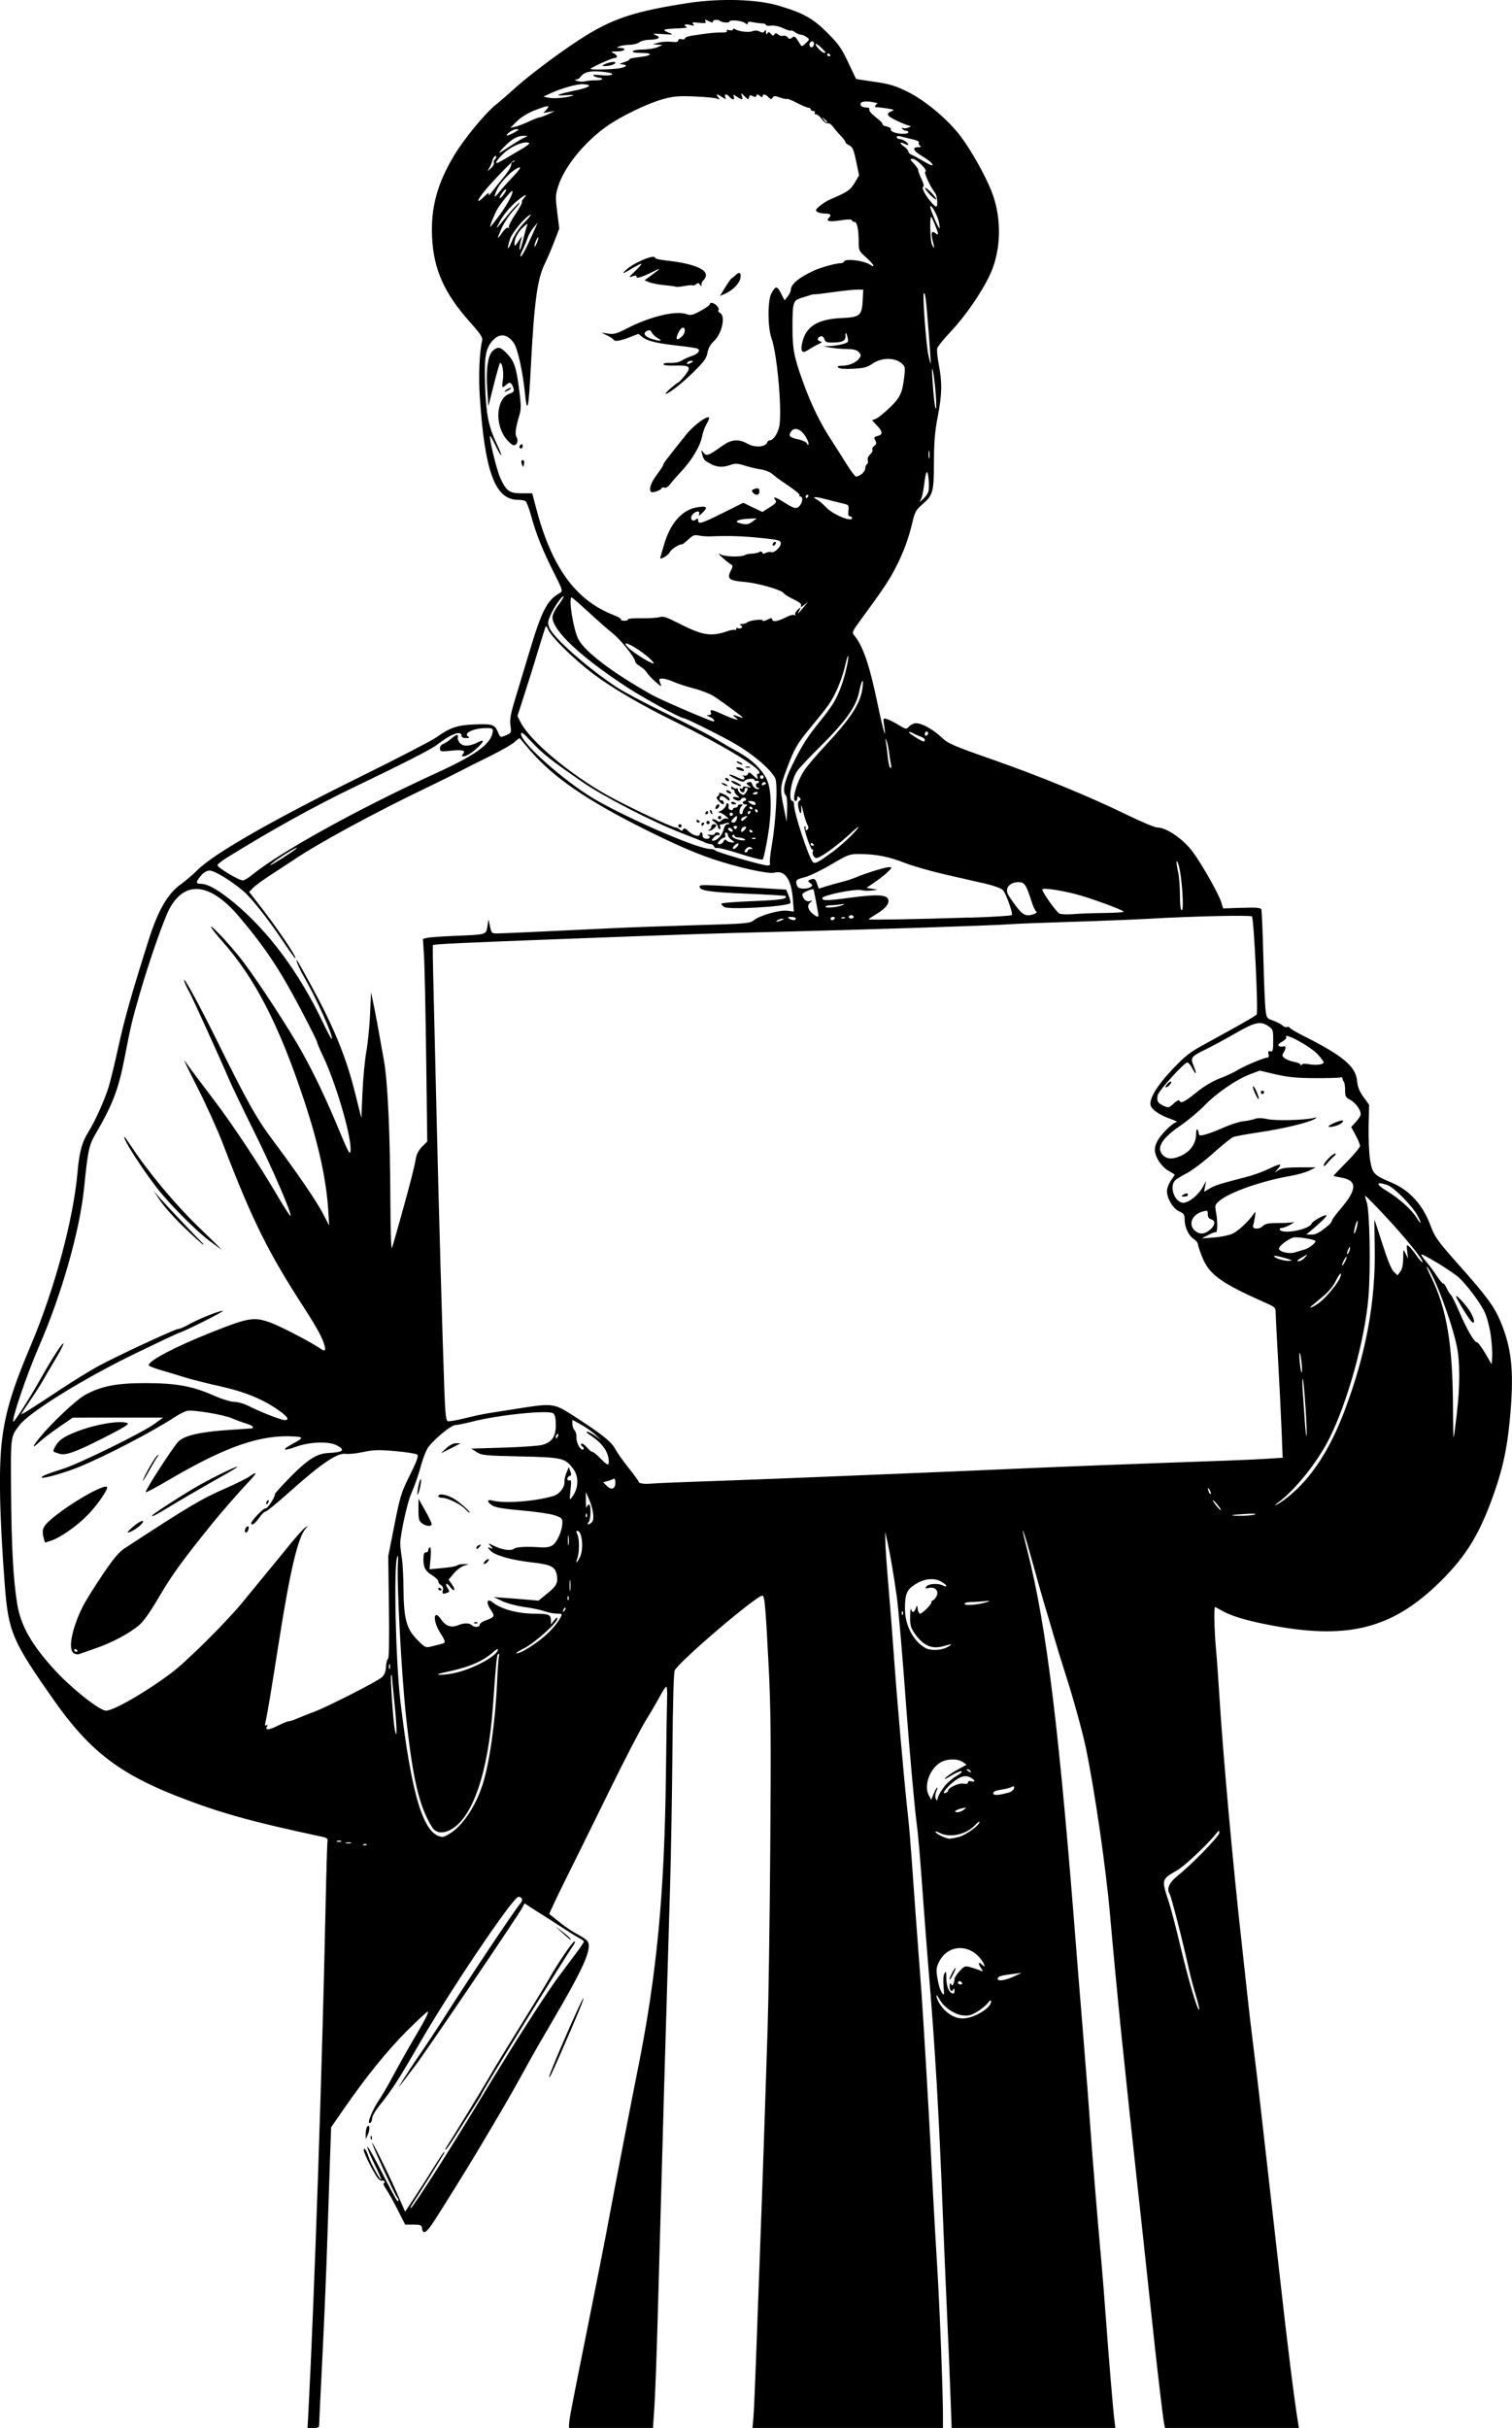 <?xml version="1.0" encoding="UTF-8" standalone="no"?>
<!-- Created with Inkscape (http://www.inkscape.org/) -->

<svg
   width="48.217mm"
   height="77.416mm"
   viewBox="0 0 48.217 77.416"
   version="1.1"
   id="svg2438"
   xml:space="preserve"
   inkscape:version="1.2 (dc2aedaf03, 2022-05-15)"
   sodipodi:docname="Mao holding up a blank sign.svg"
   xmlns:inkscape="http://www.inkscape.org/namespaces/inkscape"
   xmlns:sodipodi="http://sodipodi.sourceforge.net/DTD/sodipodi-0.dtd"
   xmlns="http://www.w3.org/2000/svg"
   xmlns:svg="http://www.w3.org/2000/svg"
   xmlns:rdf="http://www.w3.org/1999/02/22-rdf-syntax-ns#"
   xmlns:cc="http://creativecommons.org/ns#"
   xmlns:dc="http://purl.org/dc/elements/1.1/"><title
     id="title2458">Mao holding up a blank sign</title><sodipodi:namedview
     id="namedview2440"
     pagecolor="#ffffff"
     bordercolor="#666666"
     borderopacity="1.0"
     inkscape:showpageshadow="2"
     inkscape:pageopacity="0.0"
     inkscape:pagecheckerboard="0"
     inkscape:deskcolor="#d1d1d1"
     inkscape:document-units="mm"
     showgrid="false"
     inkscape:zoom="0.69041105"
     inkscape:cx="289.6825"
     inkscape:cy="417.86701"
     inkscape:window-width="1920"
     inkscape:window-height="991"
     inkscape:window-x="-9"
     inkscape:window-y="-9"
     inkscape:window-maximized="1"
     inkscape:current-layer="layer1" /><defs
     id="defs2435" /><g
     inkscape:label="Lager 1"
     inkscape:groupmode="layer"
     id="layer1"
     transform="translate(-28.251,-37.924)"><path
       style="fill:#000000;stroke-width:0.053"
       d="m 38.086,114.826 c 0.187,-3.537 0.443,-11.055 0.546,-16.056 0.024,-1.146 0.053,-2.119 0.065,-2.162 0.015,-0.053 -0.037,-0.09 -0.163,-0.116 -2.315,-0.494 -3.315,-0.775 -4.697,-1.32 -1.808,-0.714 -2.761,-1.461 -3.859,-3.025 -1.343,-1.912 -1.459,-2.183 -1.575,-3.694 -0.172,-2.242 -0.199,-3.778 -0.082,-4.666 0.118,-0.894 0.341,-1.618 0.921,-2.987 0.746,-1.76 1.35,-4 1.48,-5.487 0.058,-0.665 0.142,-0.97 0.361,-1.319 0.195,-0.311 0.51,-1.011 0.63,-1.401 0.058,-0.187 0.204,-0.792 0.325,-1.343 0.189,-0.86 0.42,-1.672 0.952,-3.351 0.298,-0.942 0.608,-1.48 1.021,-1.775 0.15,-0.107 0.392,-0.313 0.537,-0.458 0.525,-0.524 2.367,-1.579 5.179,-2.968 1.194,-0.59 2.289,-1.157 2.434,-1.26 0.442,-0.317 0.68,-0.397 1.249,-0.416 0.557,-0.019 0.617,0.003 0.726,0.259 0.069,0.162 0.072,0.163 0.248,0.089 0.174,-0.073 0.177,-0.08 0.145,-0.315 -0.026,-0.189 0.005,-0.367 0.146,-0.828 0.098,-0.323 0.303,-1.003 0.456,-1.511 0.405,-1.35 0.563,-1.652 0.991,-1.896 0.08,-0.046 0.057,-0.114 -0.213,-0.648 -0.352,-0.695 -0.563,-1.221 -0.723,-1.809 -0.063,-0.232 -0.143,-0.439 -0.178,-0.461 -0.035,-0.022 -0.142,-0.04 -0.24,-0.041 -0.733,-0.003 -1.062,-0.9 -1.219,-3.324 -0.042,-0.639 -0.007,-1.416 0.079,-1.76 0.022,-0.089 -0.062,-0.216 -0.373,-0.563 -0.832,-0.929 -1.176,-1.692 -1.225,-2.721 -0.045,-0.949 0.162,-1.715 0.709,-2.623 0.314,-0.521 0.967,-1.315 1.312,-1.596 0.143,-0.116 0.426,-0.362 0.63,-0.547 0.502,-0.454 1.624,-1.284 2.28,-1.685 0.892,-0.545 1.597,-0.769 3.215,-1.019 1.025,-0.158 2.2,-0.126 2.897,0.08 0.793,0.235 1.101,0.405 1.564,0.869 0.351,0.351 0.454,0.497 0.66,0.936 0.134,0.286 0.248,0.525 0.252,0.531 0.004,0.006 0.268,0.048 0.586,0.093 0.48,0.069 0.66,0.123 1.054,0.316 0.569,0.279 1.301,0.895 1.705,1.434 0.323,0.431 0.756,1.199 0.963,1.707 0.314,0.773 0.334,1.71 0.053,2.481 -0.199,0.545 -0.801,1.455 -1.345,2.032 -0.219,0.232 -0.411,0.47 -0.427,0.528 -0.016,0.058 0.007,0.296 0.052,0.528 0.11,0.572 0.102,0.945 -0.037,1.662 -0.09,0.466 -0.117,0.803 -0.119,1.451 -0.002,0.953 -0.029,1.045 -0.391,1.355 -0.175,0.15 -0.222,0.234 -0.289,0.526 -0.123,0.53 -0.287,0.977 -0.54,1.47 -0.21,0.409 -0.386,0.672 -1.148,1.712 -0.23,0.314 -0.249,0.36 -0.181,0.441 0.284,0.336 0.491,0.94 0.753,2.197 0.18,0.863 0.288,1.224 0.21,0.698 -0.038,-0.252 -0.036,-0.256 0.087,-0.218 0.069,0.021 0.236,0.105 0.371,0.187 0.242,0.147 0.247,0.147 0.338,0.047 0.051,-0.056 0.149,-0.102 0.218,-0.102 0.189,0 0.541,0.194 0.808,0.446 0.217,0.205 0.359,0.267 1.632,0.713 1.542,0.541 3.093,1.179 4.315,1.775 0.441,0.215 0.863,0.391 0.939,0.391 0.295,0 0.834,0.372 1.139,0.787 0.293,0.398 0.824,1.338 0.902,1.598 l 0.059,0.195 0.596,-0.019 c 0.465,-0.015 0.602,-0.004 0.623,0.052 0.015,0.039 0.043,0.708 0.063,1.486 0.019,0.778 0.05,1.543 0.069,1.7 0.032,0.274 0.041,0.288 0.241,0.357 0.114,0.04 0.249,0.109 0.3,0.156 0.051,0.046 0.116,0.069 0.145,0.051 0.029,-0.018 0.068,-0.008 0.086,0.023 0.019,0.03 0.22,0.149 0.448,0.263 1.254,0.63 1.657,0.97 1.701,1.431 0.018,0.192 0.075,0.335 0.204,0.513 l 0.179,0.247 -0.015,0.686 c -0.008,0.377 0.013,0.859 0.047,1.071 0.071,0.44 0.114,0.486 0.68,0.724 0.585,0.246 1.004,0.71 1.254,1.389 0.13,0.352 0.221,0.478 0.878,1.217 0.909,1.022 1.148,1.346 1.349,1.83 0.343,0.823 0.423,1.526 0.321,2.823 -0.084,1.068 -0.218,1.75 -0.513,2.6 -0.459,1.322 -0.89,2.035 -1.726,2.86 -1.552,1.529 -2.979,1.881 -5.547,1.37 -0.69,-0.137 -1.16,-0.283 -1.438,-0.447 -0.098,-0.058 -0.189,-0.105 -0.201,-0.105 -0.041,0 -0.025,0.743 0.027,1.319 0.028,0.305 0.076,0.97 0.107,1.478 0.118,1.913 0.435,5.431 0.717,7.942 0.071,0.639 0.154,1.398 0.184,1.689 0.03,0.29 0.112,0.991 0.183,1.557 0.071,0.566 0.164,1.35 0.208,1.741 0.043,0.392 0.164,1.449 0.267,2.348 0.104,0.9 0.27,2.372 0.371,3.272 0.243,2.18 0.458,3.904 0.581,4.657 l 0.028,0.172 h -2.135 -2.135 l -0.03,-0.145 c -0.016,-0.08 -0.078,-0.561 -0.137,-1.069 -0.123,-1.054 -0.136,-1.167 -0.423,-3.852 -0.116,-1.088 -0.248,-2.3 -0.292,-2.691 -0.087,-0.772 -0.394,-3.658 -0.524,-4.934 -0.09,-0.883 -0.266,-2.739 -0.347,-3.668 -0.129,-1.481 -0.486,-3.95 -0.766,-5.304 -0.108,-0.521 -0.413,-1.629 -0.655,-2.375 -0.113,-0.348 -0.291,-0.93 -0.396,-1.293 -0.105,-0.363 -0.225,-0.767 -0.266,-0.897 -0.041,-0.131 -0.211,-0.73 -0.377,-1.331 -0.324,-1.176 -0.441,-1.457 -0.18,-0.43 0.621,2.44 1.023,5.739 1.587,13.028 0.029,0.377 0.123,1.541 0.209,2.586 0.086,1.045 0.182,2.292 0.214,2.771 0.053,0.788 0.24,3.063 0.369,4.486 0.028,0.305 0.087,1.053 0.131,1.662 0.096,1.312 0.225,2.854 0.269,3.206 l 0.031,0.251 h -2.611 -2.611 l -0.036,-1.016 c -0.02,-0.559 -0.07,-1.752 -0.111,-2.652 -0.041,-0.9 -0.099,-2.265 -0.129,-3.034 -0.13,-3.37 -0.25,-5.429 -0.472,-8.074 -0.03,-0.363 -0.092,-1.158 -0.137,-1.768 -0.135,-1.848 -0.178,-2.357 -0.234,-2.771 -0.058,-0.43 -0.229,-2.329 -0.316,-3.509 -0.14,-1.905 -0.26,-3.309 -0.32,-3.728 -0.09,-0.638 -0.209,-1.333 -0.287,-1.681 l -0.077,-0.343 0.005,0.317 c 0.003,0.174 0.048,0.815 0.1,1.425 0.052,0.61 0.121,1.488 0.154,1.953 0.114,1.626 0.336,4.167 0.476,5.436 0.029,0.261 0.076,0.819 0.105,1.24 0.047,0.689 0.166,2.305 0.314,4.275 0.053,0.703 0.238,3.83 0.291,4.908 0.06,1.223 0.14,2.677 0.214,3.879 0.079,1.276 0.183,3.979 0.183,4.736 l 1.08e-4,0.409 h -3.037 -3.037 l 0.028,-0.303 c 0.015,-0.167 0.052,-0.98 0.082,-1.807 0.03,-0.827 0.089,-2.43 0.131,-3.562 0.043,-1.132 0.103,-2.842 0.134,-3.8 0.031,-0.958 0.079,-2.43 0.108,-3.272 0.028,-0.842 0.066,-3.418 0.084,-5.726 0.027,-3.485 0.018,-4.477 -0.053,-5.858 -0.098,-1.897 -0.126,-2.216 -0.198,-2.216 -0.195,0 -2.633,2.079 -2.796,2.384 -0.032,0.06 -0.061,1.067 -0.073,2.591 -0.011,1.371 -0.045,3.323 -0.076,4.339 -0.148,4.892 -0.226,7.609 -0.372,12.956 -0.059,2.153 -0.096,3.158 -0.141,3.813 l -0.032,0.462 h -1.339 -1.339 l 0.003,-0.119 c 0.004,-0.157 0.061,-0.459 0.592,-3.1 0.248,-1.234 0.502,-2.516 0.565,-2.85 0.372,-1.981 0.819,-4.302 1.032,-5.356 0.609,-3.026 0.855,-5.607 0.9,-9.446 0.013,-1.132 0.031,-2.218 0.038,-2.414 0.008,-0.196 -0.004,-0.356 -0.027,-0.356 -0.022,0 -0.113,0.137 -0.202,0.303 -0.089,0.167 -0.293,0.517 -0.454,0.778 -0.161,0.261 -0.648,1.199 -1.083,2.085 -0.435,0.885 -1.065,2.163 -1.401,2.839 -0.336,0.676 -0.601,1.236 -0.59,1.244 0.011,0.008 0.161,0.128 0.333,0.266 0.172,0.138 0.423,0.307 0.557,0.375 0.134,0.068 0.275,0.161 0.314,0.207 0.184,0.222 -0.068,0.8 -1.165,2.669 -0.247,0.421 -0.521,0.896 -0.609,1.055 -0.741,1.343 -0.69,1.255 -1.747,3.034 -0.263,0.443 -1.058,1.723 -1.355,2.182 -0.247,0.382 -0.356,0.446 -0.388,0.229 -0.015,-0.1 -0.05,-0.115 -0.277,-0.115 h -0.26 l -0.233,-0.462 c -0.128,-0.254 -0.294,-0.551 -0.368,-0.66 -0.074,-0.109 -0.111,-0.198 -0.081,-0.198 0.03,0 0.039,-0.024 0.021,-0.054 -0.018,-0.029 -0.052,-0.042 -0.075,-0.028 -0.023,0.014 -0.08,-0.016 -0.126,-0.067 -0.114,-0.126 -0.458,-0.804 -0.458,-0.902 0,-0.12 0.084,-0.006 0.152,0.206 0.067,0.209 0.372,0.759 0.404,0.728 0.011,-0.011 -0.088,-0.238 -0.22,-0.503 -0.132,-0.266 -0.232,-0.509 -0.221,-0.542 0.011,-0.032 0.22,0.336 0.464,0.819 0.245,0.483 0.464,0.889 0.487,0.904 0.059,0.036 0.053,-0.054 -0.007,-0.115 -0.064,-0.065 -0.795,-1.66 -0.795,-1.734 0,-0.031 0.14,0.228 0.311,0.576 0.296,0.602 0.373,0.769 0.632,1.365 l 0.112,0.257 0.325,-0.494 c 0.179,-0.272 0.453,-0.702 0.61,-0.956 0.157,-0.254 0.299,-0.462 0.315,-0.462 0.016,0 -0.006,0.053 -0.048,0.119 -0.043,0.065 -0.156,0.249 -0.252,0.409 -0.096,0.16 -0.297,0.48 -0.446,0.712 -0.347,0.539 -0.356,0.554 -0.323,0.554 0.057,0 1.211,-1.802 2.13,-3.325 0.219,-0.363 0.45,-0.743 0.513,-0.844 0.063,-0.102 0.253,-0.41 0.423,-0.686 0.572,-0.931 1.358,-2.135 1.654,-2.533 0.162,-0.218 0.408,-0.547 0.547,-0.733 0.139,-0.185 0.253,-0.353 0.253,-0.374 0,-0.02 -0.065,-0.07 -0.145,-0.111 -0.08,-0.041 -0.327,-0.193 -0.549,-0.339 -0.222,-0.146 -0.507,-0.328 -0.633,-0.406 -0.126,-0.078 -0.305,-0.192 -0.397,-0.253 l -0.167,-0.112 -0.07,0.133 c -0.138,0.263 -3.116,4.657 -3.437,5.071 -0.18,0.233 -0.37,0.482 -0.423,0.554 -0.244,0.336 0.185,-0.355 0.542,-0.872 0.221,-0.319 0.613,-0.913 0.871,-1.319 0.798,-1.254 2.213,-3.371 2.388,-3.572 0.086,-0.098 0.051,-0.201 -0.069,-0.201 -0.17,0 -2.206,3.022 -3.19,4.736 -0.611,1.064 -0.849,1.432 -1.237,1.913 -0.129,0.16 -0.235,0.342 -0.236,0.406 -0.001,0.064 -0.026,0.13 -0.055,0.148 -0.145,0.089 0.05,-0.403 0.307,-0.778 0.085,-0.123 0.28,-0.462 0.434,-0.752 0.154,-0.29 0.427,-0.777 0.607,-1.082 0.4,-0.678 0.515,-0.899 0.482,-0.932 -0.014,-0.014 -0.306,0.256 -0.65,0.599 -0.641,0.639 -1.319,1.476 -2.031,2.507 l -0.403,0.583 -0.033,0.93 c -0.018,0.511 -0.058,1.702 -0.088,2.645 -0.03,0.943 -0.101,2.639 -0.158,3.768 -0.057,1.129 -0.103,2.097 -0.103,2.15 0,0.076 -0.04,0.097 -0.185,0.097 h -0.185 z m 21.362,-12.687 c 0.247,-0.125 0.407,-0.28 0.407,-0.394 0,-0.063 -0.03,-0.049 -0.109,0.053 -0.06,0.076 -0.216,0.201 -0.346,0.278 -0.188,0.11 -0.28,0.133 -0.453,0.109 -0.271,-0.036 -0.607,-0.269 -0.735,-0.511 -0.054,-0.101 -0.098,-0.153 -0.098,-0.116 0,0.107 0.137,0.342 0.272,0.468 0.322,0.3 0.63,0.333 1.063,0.114 z m 6.934,-0.608 c -0.071,-0.227 -0.17,-0.602 -0.221,-0.834 -0.189,-0.866 -0.558,-2.303 -0.615,-2.395 -0.098,-0.157 -0.006,-0.358 0.26,-0.57 0.449,-0.358 1.332,-1.267 1.33,-1.369 -0.002,-0.086 -0.016,-0.081 -0.108,0.033 -0.285,0.355 -1.002,1.028 -1.242,1.166 -0.501,0.288 -0.499,0.282 -0.265,0.997 0.071,0.218 0.242,0.87 0.379,1.45 0.251,1.06 0.558,2.091 0.592,1.989 0.01,-0.03 -0.04,-0.24 -0.111,-0.467 z m -8.042,-0.299 c -0.017,-0.165 -0.005,-0.325 0.029,-0.383 0.049,-0.084 0.058,-0.065 0.059,0.121 0.002,0.271 0.072,0.467 0.182,0.509 0.061,0.023 0.082,3.8e-4 0.079,-0.085 -0.002,-0.064 -0.016,-0.087 -0.031,-0.051 -0.048,0.118 -0.123,0.069 -0.123,-0.079 3.89e-4,-0.1 0.015,-0.123 0.045,-0.075 0.036,0.056 0.051,0.053 0.078,-0.018 0.019,-0.048 0.034,-0.119 0.034,-0.157 0,-0.038 0.073,-0.147 0.162,-0.243 0.153,-0.164 0.174,-0.171 0.356,-0.118 0.107,0.03 0.241,0.075 0.299,0.1 0.103,0.043 0.103,0.041 0.012,-0.098 -0.095,-0.145 -0.059,-0.195 0.057,-0.079 0.126,0.126 0.065,-0.054 -0.075,-0.219 -0.397,-0.472 -1.046,-0.409 -1.309,0.127 -0.09,0.183 -0.095,0.246 -0.044,0.543 0.048,0.282 0.133,0.489 0.201,0.489 0.009,0 0.003,-0.127 -0.013,-0.283 z m 0.195,-0.212 c 0,-0.057 0.157,-0.349 0.187,-0.349 0.015,0 -0.013,0.077 -0.061,0.172 -0.098,0.193 -0.127,0.233 -0.127,0.178 z m 0.396,0.126 c -0.018,-0.029 -0.055,-0.053 -0.082,-0.053 -0.027,0 -0.05,0.024 -0.05,0.053 0,0.029 0.037,0.053 0.082,0.053 0.045,0 0.068,-0.024 0.05,-0.053 z m 1.689,-0.217 0.211,-0.098 -0.237,0.028 c -0.42,0.05 -0.528,0.082 -0.528,0.158 0,0.093 0.251,0.053 0.554,-0.088 z M 39.945,96.733 c -0.018,-0.018 -0.063,-0.019 -0.101,-0.004 -0.042,0.017 -0.03,0.029 0.032,0.032 0.056,0.002 0.087,-0.01 0.069,-0.028 z m -0.499,-0.056 c -0.036,-0.014 -0.107,-0.015 -0.158,-0.002 -0.051,0.013 -0.022,0.025 0.065,0.026 0.087,0.001 0.129,-0.01 0.093,-0.024 z m -0.318,-0.053 c -0.036,-0.015 -0.096,-0.015 -0.132,0 -0.036,0.015 -0.007,0.027 0.066,0.027 0.073,0 0.102,-0.012 0.066,-0.027 z M 58.826,96.495 c 0.224,-0.056 0.66,-0.371 0.66,-0.477 0,-0.028 -0.053,0.007 -0.119,0.08 -0.288,0.319 -0.818,0.441 -1.156,0.266 -0.096,-0.05 -0.146,-0.058 -0.123,-0.021 0.042,0.069 0.329,0.205 0.438,0.208 0.038,0.001 0.173,-0.024 0.3,-0.056 z m -16.247,-0.096 c 0.428,-0.261 0.836,-0.869 1.066,-1.588 0.215,-0.671 0.402,-1.99 0.456,-3.219 0.019,-0.421 0.047,-0.81 0.063,-0.864 0.016,-0.056 0.007,-0.085 -0.022,-0.068 -0.049,0.03 -0.065,0.182 -0.172,1.671 -0.155,2.151 -0.657,3.592 -1.375,3.947 -0.247,0.122 -0.452,0.087 -0.568,-0.099 -0.407,-0.651 -0.608,-1.505 -0.826,-3.511 -0.149,-1.367 -0.303,-4.291 -0.26,-4.929 0.015,-0.214 0.007,-0.256 -0.027,-0.158 -0.112,0.317 -0.044,3.315 0.103,4.565 0.361,3.06 0.745,4.304 1.344,4.349 0.029,0.002 0.127,-0.041 0.218,-0.097 z m 16.409,-0.771 c 0.097,-0.075 0.093,-0.078 -0.056,-0.046 -0.197,0.042 -0.298,0.126 -0.153,0.126 0.058,0 0.152,-0.036 0.208,-0.08 z m -0.621,-0.744 c 0.095,-0.118 0.272,-0.27 0.394,-0.338 0.121,-0.068 0.19,-0.134 0.153,-0.146 -0.037,-0.012 -0.19,0.053 -0.341,0.146 -0.176,0.108 -0.236,0.13 -0.168,0.061 0.058,-0.059 0.233,-0.177 0.388,-0.261 l 0.282,-0.154 -0.122,-0.086 c -0.167,-0.117 -0.511,-0.108 -0.72,0.02 -0.337,0.205 -0.524,0.734 -0.366,1.035 l 0.079,0.15 0.082,-0.196 c 0.045,-0.108 0.095,-0.196 0.11,-0.196 0.015,0 0.002,0.058 -0.031,0.129 -0.033,0.072 -0.04,0.171 -0.017,0.224 0.037,0.084 0.045,0.079 0.073,-0.038 0.017,-0.073 0.109,-0.23 0.205,-0.348 z m 2.044,0.199 c 0.086,-0.023 0.165,-0.084 0.175,-0.135 0.014,-0.075 -0.001,-0.083 -0.079,-0.043 -0.053,0.028 -0.206,0.066 -0.339,0.085 -0.158,0.023 -0.242,0.061 -0.242,0.111 0,0.078 0.144,0.073 0.485,-0.019 z m -1.927,-0.062 c 0,-0.094 0.345,-0.253 0.488,-0.226 0.095,0.018 0.145,0.006 0.145,-0.037 0,-0.039 0.042,-0.054 0.106,-0.037 0.146,0.038 0.132,-0.036 -0.022,-0.119 -0.166,-0.089 -0.327,-0.044 -0.572,0.158 -0.225,0.187 -0.359,0.385 -0.225,0.334 0.044,-0.017 0.08,-0.05 0.08,-0.074 z m 0.712,-0.632 c -0.018,-0.029 -0.061,-0.052 -0.095,-0.052 -0.038,7.77e-4 -0.031,0.021 0.016,0.052 0.101,0.066 0.12,0.066 0.079,0 z M 40.833,92.253 c -0.045,-0.429 -0.082,-0.816 -0.082,-0.861 0,-0.045 -0.012,-0.069 -0.027,-0.054 -0.032,0.032 0.064,1.463 0.116,1.732 0.077,0.394 0.073,-0.054 -0.007,-0.817 z m -3.372,0.554 c 0.04,0 0.173,-0.045 0.296,-0.099 0.123,-0.054 0.342,-0.142 0.488,-0.193 0.391,-0.14 2.039,-0.978 2.181,-1.109 0.087,-0.08 0.127,-0.18 0.135,-0.342 0.006,-0.126 0.035,-0.236 0.063,-0.246 0.033,-0.011 0.044,-0.61 0.03,-1.645 l -0.022,-1.627 0.197,-0.997 c 0.181,-0.919 0.22,-1.044 0.493,-1.59 0.217,-0.435 0.28,-0.609 0.237,-0.652 -0.032,-0.032 -0.348,-0.083 -0.701,-0.114 -0.539,-0.046 -0.704,-0.041 -1.027,0.03 -0.211,0.046 -0.465,0.072 -0.564,0.057 -0.254,-0.038 -0.777,0.315 -1.737,1.174 -0.421,0.377 -0.789,0.679 -0.818,0.671 -0.029,-0.008 -0.117,0.079 -0.197,0.194 -0.131,0.19 -0.251,0.271 -0.251,0.169 1.6e-4,-0.08 0.412,-0.501 0.46,-0.471 0.049,0.03 0.313,-0.377 0.292,-0.449 -0.006,-0.02 0.22,-0.271 0.502,-0.557 0.545,-0.553 0.844,-0.742 1.199,-0.758 0.479,-0.021 0.56,-0.092 0.277,-0.242 -0.262,-0.139 -0.872,-0.116 -1.322,0.049 -0.398,0.147 -0.449,0.093 -0.093,-0.097 0.346,-0.185 0.356,-0.218 0.072,-0.236 -1.088,-0.07 -2.198,0.314 -4.047,1.403 -0.373,0.22 -0.691,0.387 -0.706,0.372 -0.035,-0.035 0.848,-1.406 1.035,-1.606 0.187,-0.2 0.694,-0.317 1.643,-0.379 0.392,-0.026 0.718,-0.048 0.726,-0.049 0.007,-0.001 0.013,-0.022 0.013,-0.047 0,-0.024 -0.101,-0.074 -0.224,-0.111 -0.123,-0.037 -0.319,-0.109 -0.435,-0.16 -0.27,-0.12 -1.262,-0.284 -1.444,-0.239 -0.077,0.019 -0.258,0.112 -0.403,0.207 -0.687,0.45 -2.2,1.238 -3.034,1.579 -0.448,0.183 -1.148,0.383 -1.191,0.34 -0.035,-0.035 0.171,-0.12 0.663,-0.275 0.527,-0.166 2.545,-1.156 2.936,-1.441 l 0.271,-0.197 -1.441,7.77e-4 -1.441,7.77e-4 -0.44,0.302 c -0.242,0.166 -0.515,0.374 -0.608,0.461 -0.257,0.241 -0.262,0.19 -0.013,-0.118 0.385,-0.476 1.177,-1.22 1.46,-1.373 0.516,-0.279 1.004,-0.374 1.914,-0.373 0.98,0.001 1.5,0.095 2.176,0.393 0.274,0.12 0.55,0.206 0.667,0.206 0.11,0 0.316,0.06 0.459,0.134 0.352,0.181 1.03,0.446 1.144,0.446 0.156,3.89e-4 0.104,-0.096 -0.155,-0.284 -0.51,-0.37 -1.098,-0.614 -1.915,-0.796 -0.427,-0.095 -0.928,-0.221 -1.114,-0.281 -0.186,-0.06 -0.522,-0.161 -0.747,-0.226 -0.225,-0.065 -0.409,-0.136 -0.409,-0.16 0,-0.146 0.838,-0.587 1.979,-1.041 1.235,-0.492 1.384,-0.515 1.951,-0.302 0.31,0.117 1.269,0.618 1.531,0.801 0.154,0.107 0.192,0.089 0.153,-0.073 -0.055,-0.229 -0.251,-0.592 -0.668,-1.236 -1.148,-1.774 -1.637,-2.763 -2.579,-5.215 -0.173,-0.45 -0.538,-1.257 -0.812,-1.794 -0.274,-0.537 -0.458,-0.921 -0.41,-0.854 0.178,0.249 0.478,0.65 0.96,1.285 0.572,0.752 1.445,2.07 2.005,3.027 0.214,0.365 0.4,0.653 0.414,0.639 0.054,-0.054 -0.571,-1.501 -1.178,-2.725 -0.353,-0.711 -0.704,-1.444 -0.782,-1.628 -0.217,-0.517 -1.191,-2.66 -1.263,-2.779 -0.089,-0.147 -0.194,-0.396 -0.167,-0.396 0.045,0 0.53,0.898 1.012,1.873 1.002,2.028 1.291,2.544 1.824,3.256 0.746,0.998 1.371,1.909 1.569,2.289 l 0.218,0.418 -0.027,-0.449 c -0.06,-1.006 -0.31,-2.151 -0.779,-3.562 -0.791,-2.381 -1.558,-3.871 -2.592,-5.04 -0.218,-0.247 -0.384,-0.46 -0.369,-0.475 0.04,-0.038 0.719,0.701 1.042,1.135 0.517,0.694 1.448,2.124 1.843,2.83 0.412,0.737 0.8,1.555 1.224,2.579 0.284,0.687 0.341,0.778 0.341,0.544 0,-0.514 -0.482,-2.136 -0.883,-2.972 -0.104,-0.218 -0.186,-0.413 -0.182,-0.433 0.004,-0.021 -0.232,-0.496 -0.526,-1.055 -0.659,-1.254 -1.13,-1.963 -1.955,-2.94 -0.919,-1.089 -1.727,-1.187 -2.226,-0.27 -0.181,0.333 -0.648,1.667 -0.952,2.72 -0.253,0.878 -0.284,1.01 -0.48,2.025 -0.196,1.015 -0.382,1.506 -0.925,2.434 -0.214,0.365 -0.249,0.531 -0.368,1.715 -0.138,1.377 -0.71,3.39 -1.439,5.066 -0.394,0.906 -0.902,2.401 -0.815,2.401 0.037,0 0.519,-0.753 0.793,-1.24 0.321,-0.571 0.567,-0.973 0.71,-1.162 0.183,-0.242 0.084,-0.004 -0.187,0.447 -0.13,0.216 -0.296,0.501 -0.37,0.633 -0.074,0.132 -0.261,0.424 -0.415,0.649 -0.155,0.225 -0.281,0.419 -0.281,0.431 0,0.03 0.363,-0.199 1.257,-0.791 0.397,-0.263 0.927,-0.59 1.178,-0.727 0.61,-0.332 2.468,-1.196 2.574,-1.197 0.046,-3.89e-4 0.191,-0.062 0.322,-0.137 0.295,-0.17 0.974,-0.443 1.096,-0.442 0.085,0.001 -1.173,0.635 -1.409,0.71 -0.06,0.019 -0.673,0.308 -1.362,0.642 -1.667,0.807 -3.398,1.878 -3.716,2.298 -0.285,0.376 -0.278,0.322 -0.266,2.102 0.012,1.779 0.071,2.853 0.199,3.615 0.112,0.669 0.45,1.269 1.158,2.051 0.512,0.566 1.362,1.255 1.642,1.331 0.184,0.05 1.246,-0.553 2.105,-1.195 0.5,-0.374 1.797,-1.664 2.304,-2.292 0.164,-0.203 0.466,-0.571 0.671,-0.818 0.205,-0.247 0.557,-0.677 0.783,-0.956 0.226,-0.279 0.458,-0.538 0.516,-0.575 0.101,-0.065 0.102,-0.063 0.015,0.034 -0.245,0.276 -0.497,1.343 -0.856,3.634 -0.24,1.53 -0.372,2.319 -0.427,2.551 -0.021,0.087 -0.011,0.112 0.034,0.084 0.04,-0.025 0.049,-0.017 0.025,0.022 -0.087,0.142 0.038,0.142 0.318,7.77e-4 0.165,-0.083 0.332,-0.151 0.371,-0.151 z m -6.855,-2.168 c -0.196,-0.115 -0.064,-0.797 0.288,-1.496 0.088,-0.174 0.369,-0.626 0.624,-1.004 0.357,-0.529 0.524,-0.727 0.72,-0.855 2.052,-1.341 2.428,-1.564 3.229,-1.915 0.319,-0.14 0.65,-0.305 0.737,-0.366 0.256,-0.183 0.258,-0.129 0.005,0.139 -0.302,0.318 -0.913,1.016 -1.189,1.359 -0.936,1.159 -1.279,1.631 -1.676,2.306 -0.32,0.545 -0.523,0.829 -0.68,0.956 -0.328,0.265 -0.865,0.547 -1.366,0.719 -0.242,0.083 -0.476,0.165 -0.52,0.182 -0.044,0.017 -0.121,0.006 -0.172,-0.023 z m 0.119,-0.072 c 0,-0.013 -0.024,-0.038 -0.053,-0.056 -0.029,-0.018 -0.053,-0.007 -0.053,0.023 0,0.031 0.024,0.056 0.053,0.056 0.029,0 0.053,-0.01 0.053,-0.023 z m -1.075,-3.578 c -0.078,-0.29 -0.039,-0.391 0.244,-0.633 0.564,-0.482 1.669,-1.12 1.768,-1.021 0.053,0.053 -0.278,0.542 -0.59,0.87 -0.333,0.351 -0.877,0.737 -1.186,0.842 -0.099,0.033 -0.185,0.061 -0.192,0.061 -0.007,0 -0.027,-0.053 -0.044,-0.119 z m 2.843,-0.384 c 0.238,-0.205 0.427,-0.258 0.259,-0.073 -0.101,0.111 -0.349,0.26 -0.428,0.256 -0.023,-0.001 0.053,-0.084 0.169,-0.184 z m 3.571,0.098 c 0.009,-0.048 0.045,-0.097 0.079,-0.109 0.039,-0.013 0.051,0.019 0.033,0.088 -0.034,0.129 -0.137,0.148 -0.112,0.021 z m -2.96,-0.46 c 0.138,-0.125 1.143,-0.768 1.552,-0.992 0.55,-0.302 1.14,-0.583 1.166,-0.557 0.008,0.008 -0.191,0.131 -0.443,0.273 -0.679,0.381 -1.413,0.808 -1.835,1.067 -0.206,0.126 -0.394,0.229 -0.418,0.229 -0.024,0 -0.034,-0.009 -0.022,-0.02 z m 3.637,-0.399 c 0,-0.027 0.023,-0.064 0.052,-0.082 0.03,-0.018 0.039,0.003 0.021,0.05 -0.035,0.091 -0.073,0.108 -0.073,0.032 z m -3.933,-0.716 c 0.057,-0.176 0.396,-0.758 0.465,-0.799 0.05,-0.03 0.051,-0.021 0.004,0.037 -0.034,0.042 -0.16,0.254 -0.282,0.472 -0.122,0.218 -0.205,0.348 -0.187,0.29 z M 30.144,84.277 c -0.044,-0.015 -0.11,-0.038 -0.147,-0.05 -0.054,-0.017 -0.055,-0.047 -0.007,-0.141 0.126,-0.243 0.284,-0.355 0.754,-0.533 0.589,-0.223 1.328,-0.343 1.567,-0.255 0.081,0.03 -0.099,0.141 -0.807,0.499 -0.858,0.434 -1.174,0.545 -1.36,0.48 z m 4.776,-6.796 c -0.442,-0.334 -1.28,-1.182 -1.676,-1.694 -0.497,-0.644 -1.11,-1.61 -1.022,-1.61 0.01,0 0.108,0.137 0.218,0.303 0.537,0.815 1.396,1.845 2.123,2.547 0.42,0.406 0.756,0.736 0.745,0.735 -0.01,-0.002 -0.185,-0.129 -0.388,-0.282 z m -0.771,-0.395 c -0.302,-0.287 -0.651,-0.673 -0.775,-0.858 l -0.227,-0.336 0.227,0.259 c 0.168,0.192 1.083,1.159 1.357,1.434 0.012,0.012 0.01,0.022 -0.005,0.022 -0.015,0 -0.274,-0.235 -0.576,-0.521 z m 8.689,14.161 c 0.595,-0.154 1.291,-0.547 1.291,-0.73 0,-0.029 -0.065,0.007 -0.145,0.079 -0.319,0.29 -0.749,0.478 -1.438,0.627 -0.362,0.078 -0.407,0.098 -0.235,0.101 0.117,0.002 0.355,-0.033 0.528,-0.077 z m -2.157,-0.249 c -0.015,-0.036 -0.027,-0.007 -0.027,0.066 0,0.073 0.012,0.102 0.027,0.066 0.015,-0.036 0.015,-0.096 0,-0.132 z m 4.329,-0.473 c 0.508,-0.294 0.935,-0.688 1.118,-1.031 0.06,-0.112 0.053,-0.119 -0.117,-0.119 -0.099,0 -0.278,-0.034 -0.397,-0.077 -0.119,-0.042 -0.409,-0.103 -0.645,-0.135 -0.235,-0.032 -0.55,-0.116 -0.7,-0.187 l -0.272,-0.128 0.343,0.024 c 0.189,0.013 0.51,0.039 0.713,0.057 l 0.37,0.032 0.275,-0.224 c 0.307,-0.25 0.355,-0.345 0.306,-0.607 -0.047,-0.252 -0.188,-0.321 -0.794,-0.389 -0.654,-0.073 -1.189,-0.226 -1.323,-0.379 -0.101,-0.114 -0.101,-0.115 8.16e-4,-0.078 0.099,0.036 0.099,0.034 0.009,-0.066 -0.093,-0.102 -0.092,-0.102 0.114,-7.77e-4 0.257,0.127 0.539,0.166 0.633,0.088 0.071,-0.059 0.389,-0.075 0.865,-0.044 0.163,0.011 0.287,-0.013 0.368,-0.07 0.144,-0.101 0.303,-0.465 0.307,-0.702 0.003,-0.154 -0.017,-0.174 -0.253,-0.252 -0.141,-0.047 -0.613,-0.116 -1.05,-0.153 -0.568,-0.049 -0.833,-0.094 -0.931,-0.158 -0.182,-0.119 -0.178,-0.206 0.008,-0.156 0.379,0.101 1.378,0.025 1.948,-0.149 0.189,-0.058 0.359,-0.279 0.345,-0.451 -0.005,-0.063 0.024,-0.194 0.065,-0.29 l 0.074,-0.175 0.05,0.132 c 0.038,0.1 0.032,0.136 -0.023,0.149 -0.04,0.009 -0.073,0.05 -0.073,0.091 0,0.041 0.031,0.062 0.069,0.047 0.054,-0.021 0.061,0.039 0.034,0.279 -0.019,0.168 -0.028,0.314 -0.019,0.324 0.009,0.011 0.065,-0.061 0.124,-0.158 0.155,-0.255 0.145,-0.595 -0.026,-0.819 -0.259,-0.339 -0.342,-0.358 -1.686,-0.388 -1.119,-0.024 -1.227,-0.035 -1.387,-0.138 l -0.173,-0.111 1.018,-0.031 c 0.56,-0.017 1.113,-0.055 1.229,-0.084 0.32,-0.08 0.449,-0.263 0.449,-0.635 0,-0.208 -0.025,-0.328 -0.079,-0.373 -0.14,-0.116 -1.748,0.046 -2.581,0.261 -0.23,0.059 -0.468,0.108 -0.531,0.108 -0.16,0 -0.798,0.542 -0.92,0.781 -0.056,0.11 -0.137,0.329 -0.181,0.488 -0.096,0.349 -0.171,0.566 -0.33,0.948 -0.124,0.297 -0.336,1.273 -0.339,1.557 -10e-4,0.087 0.021,0.289 0.048,0.449 0.028,0.16 0.052,0.599 0.055,0.976 0.007,0.975 0.091,1.296 0.432,1.642 0.258,0.262 0.273,0.269 0.46,0.221 0.106,-0.027 0.246,-0.063 0.312,-0.079 0.154,-0.037 0.15,-0.069 -0.04,-0.368 -0.24,-0.379 -0.206,-0.771 0.036,-0.414 0.149,0.219 0.326,0.276 0.558,0.179 0.179,-0.074 0.347,-0.07 0.432,0.011 0.075,0.072 0.24,0.058 0.24,-0.02 0,-0.038 0.077,-0.097 0.172,-0.132 0.316,-0.117 0.324,-0.134 0.174,-0.355 -0.15,-0.222 -0.11,-0.371 0.062,-0.232 0.276,0.222 0.798,0.364 1.343,0.365 0.443,0.001 0.519,0.031 0.52,0.204 l 0.001,0.139 0.103,-0.132 c 0.063,-0.081 0.104,-0.103 0.104,-0.057 0.002,0.131 -0.728,0.783 -1.065,0.951 -0.177,0.089 -0.284,0.161 -0.238,0.161 0.047,0 0.175,-0.052 0.285,-0.116 z m -1.63,-0.87 c 0.038,-0.015 0.084,-0.013 0.101,0.004 0.018,0.018 -0.014,0.03 -0.069,0.028 -0.061,-0.003 -0.074,-0.015 -0.032,-0.032 z m -1.006,-1.026 c 0.019,-0.073 -0.001,-0.129 -0.058,-0.161 -0.048,-0.027 -0.087,-0.081 -0.087,-0.121 0,-0.04 -0.083,-0.124 -0.185,-0.187 -0.23,-0.142 -0.29,-0.25 -0.29,-0.524 0,-0.156 0.022,-0.215 0.079,-0.215 0.044,0 0.079,-0.036 0.079,-0.079 0,-0.044 0.023,-0.079 0.051,-0.079 0.031,0 0.038,0.138 0.018,0.348 l -0.033,0.348 0.417,-0.037 c 0.229,-0.021 0.44,-0.059 0.467,-0.084 0.028,-0.026 0.123,-0.045 0.211,-0.042 l 0.161,0.004 -0.157,0.047 c -0.086,0.026 -0.232,0.136 -0.324,0.246 l -0.167,0.199 0.106,0.148 c 0.058,0.082 0.091,0.163 0.072,0.182 -0.018,0.018 -0.07,-0.019 -0.114,-0.082 -0.11,-0.157 -0.204,-0.148 -0.101,0.01 0.075,0.114 0.075,0.129 -0.003,0.158 -0.143,0.055 -0.174,0.038 -0.143,-0.079 z m -0.145,-0.049 c 0,-0.031 0.024,-0.041 0.053,-0.023 0.029,0.018 0.053,0.043 0.053,0.056 0,0.013 -0.024,0.023 -0.053,0.023 -0.029,0 -0.053,-0.025 -0.053,-0.056 z m 1.478,-0.868 c 0.036,-0.044 0.089,-0.079 0.118,-0.079 0.029,0 0.024,0.035 -0.013,0.079 -0.036,0.044 -0.089,0.079 -0.118,0.079 -0.029,0 -0.024,-0.035 0.013,-0.079 z m -0.264,-0.443 c 0,-0.026 0.039,-0.062 0.087,-0.08 0.072,-0.028 0.076,-0.02 0.02,0.047 -0.076,0.092 -0.107,0.101 -0.107,0.033 z M 41.713,86.498 c -0.101,-0.071 -0.117,-0.13 -0.117,-0.435 l 5.82e-4,-0.353 0.208,0.369 c 0.115,0.203 0.209,0.399 0.21,0.435 0.003,0.091 -0.162,0.083 -0.303,-0.016 z m 1.382,-0.451 c -0.135,-0.149 -0.566,-0.364 -0.732,-0.364 -0.074,0 -0.134,-0.024 -0.134,-0.053 0,-0.107 0.305,-0.048 0.533,0.103 0.219,0.145 0.522,0.425 0.461,0.425 -0.015,0 -0.073,-0.05 -0.128,-0.111 z M 41.575,85.419 c 0.018,-0.131 0.054,-0.273 0.08,-0.317 0.058,-0.096 -1.58e-4,0.292 -0.068,0.449 -0.029,0.068 -0.034,0.02 -0.013,-0.132 z m 0.905,-1.316 c 0.106,-0.099 0.228,-0.161 0.317,-0.161 l 0.144,3.88e-4 -0.158,0.083 c -0.087,0.046 -0.23,0.118 -0.317,0.161 l -0.158,0.078 0.172,-0.161 z m 15.952,6.355 c 0.221,-0.114 0.193,-0.132 -0.079,-0.05 -0.385,0.116 -0.67,-0.011 -0.949,-0.424 -0.112,-0.164 -0.134,-0.257 -0.129,-0.522 0.004,-0.177 0.017,-0.281 0.03,-0.23 0.033,0.128 0.102,0.116 0.15,-0.026 0.039,-0.114 0.041,-0.114 0.062,0.026 0.012,0.08 0.045,0.145 0.072,0.145 0.072,0 0.365,-0.291 0.365,-0.362 0,-0.033 0.018,-0.06 0.04,-0.06 0.022,0 0.07,-0.048 0.107,-0.107 0.108,-0.173 -0.008,-0.335 -0.211,-0.295 -0.138,0.028 -0.151,0.021 -0.094,-0.047 0.075,-0.091 0.381,-0.105 0.531,-0.025 0.056,0.03 0.102,0.034 0.102,0.008 0,-0.025 -0.08,-0.089 -0.177,-0.142 -0.23,-0.124 -0.549,-0.084 -0.831,0.103 -0.258,0.171 -0.311,0.302 -0.311,0.772 0,0.528 0.267,1.036 0.66,1.253 0.152,0.084 0.481,0.075 0.662,-0.019 z m -1.391,-1.143 c -0.017,-0.042 -0.029,-0.03 -0.032,0.032 -0.002,0.056 0.01,0.087 0.028,0.069 0.018,-0.018 0.019,-0.063 0.004,-0.101 z M 46.282,89.19 c -0.016,-0.016 -0.046,0.013 -0.066,0.065 -0.029,0.075 -0.023,0.081 0.03,0.03 0.036,-0.036 0.052,-0.078 0.036,-0.095 z m 13.449,-0.186 c 0.122,-0.04 0.102,-0.045 -0.108,-0.023 -0.142,0.015 -0.338,0.026 -0.435,0.026 -0.098,0 -0.177,0.026 -0.177,0.059 0,0.065 0.454,0.026 0.72,-0.062 z m -13.35,-0.165 c -0.017,-0.042 -0.029,-0.03 -0.032,0.032 -0.002,0.056 0.01,0.087 0.028,0.069 0.018,-0.018 0.019,-0.063 0.004,-0.101 z m 0.055,-0.505 c -0.012,-0.08 -0.022,-0.015 -0.022,0.145 0,0.16 0.01,0.225 0.022,0.145 0.012,-0.08 0.012,-0.21 0,-0.29 z m 0.304,-0.749 c 0.133,-0.257 0.078,-0.847 -0.078,-0.847 -0.039,0 -0.039,0.031 -0.001,0.102 0.069,0.129 0.071,0.587 0.003,0.765 -0.07,0.184 -0.023,0.171 0.076,-0.02 z m -0.357,-0.675 c -0.012,-0.08 -0.022,-0.027 -0.023,0.118 -3.88e-4,0.145 0.009,0.211 0.022,0.146 0.013,-0.065 0.013,-0.184 8.15e-4,-0.264 z m 0.752,-0.461 c 0.079,-0.095 0.03,-0.43 -0.107,-0.737 l -0.096,-0.215 0.002,0.29 c 0.001,0.16 0.013,0.249 0.027,0.198 0.013,-0.051 0.046,-0.092 0.073,-0.092 0.072,0 0.06,0.496 -0.014,0.57 -0.041,0.041 -0.044,0.063 -0.006,0.063 0.031,0 0.086,-0.035 0.121,-0.077 z M 46.962,86.2 c -0.017,-0.042 -0.029,-0.03 -0.032,0.032 -0.002,0.056 0.01,0.087 0.028,0.069 0.018,-0.018 0.019,-0.063 0.004,-0.101 z m 21.31,0.013 c 0.06,-0.024 -0.066,-0.032 -0.29,-0.018 -0.516,0.031 -0.591,0.06 -0.158,0.06 0.189,0 0.391,-0.018 0.449,-0.042 z m -1.207,-0.322 c -0.076,-0.091 -0.138,-0.149 -0.138,-0.129 0,0.05 0.233,0.332 0.257,0.311 0.011,-0.009 -0.043,-0.091 -0.119,-0.182 z m 2.314,-0.282 c 0.719,-0.597 1.289,-1.48 1.758,-2.725 0.681,-1.809 0.988,-3.485 0.953,-5.211 -0.01,-0.472 -0.013,-0.858 -0.009,-0.858 0.005,3.1e-5 0.12,0.35 0.256,0.777 0.16,0.504 0.288,0.815 0.364,0.886 l 0.117,0.109 0.089,-0.117 c 0.058,-0.077 0.089,-0.222 0.091,-0.424 0.002,-0.307 0.002,-0.307 0.08,-0.148 l 0.077,0.158 -0.029,-0.232 c -0.026,-0.21 -0.02,-0.225 0.057,-0.161 0.047,0.039 0.157,0.175 0.244,0.302 0.087,0.127 0.171,0.219 0.185,0.205 0.049,-0.049 -0.51,-0.743 -1.159,-1.44 -0.355,-0.381 -0.654,-0.685 -0.665,-0.676 -0.011,0.01 0.01,0.096 0.045,0.192 0.098,0.265 0.133,2.148 0.056,3.049 -0.115,1.357 -0.665,3.34 -1.251,4.505 -0.374,0.744 -1.084,1.632 -1.628,2.034 -0.131,0.097 -0.135,0.106 -0.026,0.055 0.073,-0.034 0.25,-0.16 0.395,-0.28 z m -2.552,-0.174 c -0.062,-0.107 -0.077,-0.073 -0.026,0.06 0.018,0.047 0.044,0.075 0.058,0.061 0.014,-0.014 -3.88e-4,-0.068 -0.031,-0.121 z m -18.952,-0.237 c 0,-0.098 -0.021,-0.143 -0.057,-0.121 -0.031,0.019 -0.119,0.052 -0.195,0.072 l -0.138,0.037 0.115,0.115 c 0.148,0.148 0.275,0.1 0.275,-0.103 z m 2.982,-0.045 c 0.871,-0.03 2.414,-0.09 3.43,-0.132 1.016,-0.042 2.441,-0.101 3.166,-0.13 0.726,-0.029 1.842,-0.076 2.48,-0.105 1.839,-0.084 4.32,-0.18 7.494,-0.292 0.435,-0.015 1.002,-0.042 1.26,-0.059 l 0.468,-0.031 -0.036,-0.904 c -0.02,-0.497 -0.07,-1.498 -0.111,-2.224 -0.041,-0.726 -0.076,-1.398 -0.076,-1.494 -3.88e-4,-0.159 -0.024,-0.185 -0.278,-0.297 -1.47,-0.651 -1.839,-0.915 -2.066,-1.481 -0.076,-0.189 -0.138,-0.376 -0.138,-0.416 0,-0.04 -0.061,-0.113 -0.136,-0.162 -0.161,-0.106 -0.286,-0.377 -0.286,-0.624 0,-0.149 -0.027,-0.189 -0.172,-0.252 -0.22,-0.097 -0.427,-0.48 -0.384,-0.709 0.016,-0.087 0.077,-0.223 0.135,-0.301 0.058,-0.079 0.105,-0.15 0.105,-0.16 0,-0.009 -0.082,-0.061 -0.182,-0.115 -0.235,-0.127 -0.451,-0.453 -0.451,-0.682 0,-0.112 0.056,-0.255 0.15,-0.386 0.167,-0.231 0.457,-0.492 0.553,-0.498 0.034,-0.002 -0.063,-0.048 -0.216,-0.103 -0.337,-0.12 -0.575,-0.282 -0.62,-0.423 -0.063,-0.197 0.203,-0.639 0.699,-1.159 0.411,-0.432 0.557,-0.545 1.05,-0.812 1.009,-0.548 1.602,-0.887 1.63,-0.931 0.056,-0.09 -0.089,-3.084 -0.151,-3.127 -0.067,-0.046 -1.882,-0.006 -3.227,0.072 -0.464,0.027 -1.592,0.072 -2.507,0.1 -0.914,0.028 -1.829,0.064 -2.032,0.08 -0.474,0.038 -4.609,0.173 -7.335,0.239 -2.096,0.051 -2.893,0.078 -7.098,0.237 -2.939,0.111 -3.897,0.157 -3.918,0.186 -0.01,0.013 -0.001,0.642 0.019,1.396 0.02,0.755 0.063,2.548 0.096,3.984 0.06,2.627 0.186,7.08 0.25,8.831 0.027,0.723 0.051,0.948 0.107,0.969 0.04,0.015 0.279,-0.025 0.532,-0.089 0.253,-0.064 0.591,-0.137 0.751,-0.162 0.16,-0.025 0.596,-0.094 0.97,-0.153 1.091,-0.173 1.138,-0.167 1.752,0.23 0.909,0.587 1.211,0.826 1.333,1.056 0.064,0.119 0.257,0.393 0.431,0.61 0.173,0.217 0.315,0.411 0.315,0.431 0,0.062 0.172,0.09 0.422,0.067 0.131,-0.012 0.95,-0.046 1.821,-0.076 z m -3.193,-0.624 c 0,-0.307 -0.205,-0.596 -0.607,-0.855 -0.087,-0.056 -0.125,-0.102 -0.084,-0.102 0.041,-1.05e-4 0.16,0.061 0.264,0.136 l 0.19,0.136 -0.195,-0.179 C 47.124,83.566 46.916,83.42 46.77,83.341 l -0.266,-0.145 v 0.131 c 0,0.072 0.031,0.163 0.07,0.201 0.038,0.038 0.065,0.143 0.059,0.232 -0.012,0.171 0.151,0.446 0.223,0.375 0.023,-0.023 0.007,-0.063 -0.034,-0.089 -0.042,-0.026 -0.057,-0.066 -0.034,-0.089 0.023,-0.023 0.104,0.029 0.179,0.116 0.075,0.087 0.155,0.153 0.177,0.146 0.022,-0.007 0.131,0.081 0.241,0.194 0.227,0.234 0.28,0.256 0.28,0.116 z M 46.048,83.701 c 0.018,-0.047 0.009,-0.068 -0.021,-0.05 -0.029,0.018 -0.052,0.055 -0.052,0.082 0,0.076 0.038,0.059 0.073,-0.032 z m 28.659,-0.694 c 0.104,-0.884 0.105,-1.653 0.002,-2.153 -0.161,-0.779 -0.703,-2.231 -0.945,-2.533 -0.047,-0.058 0.009,0.084 0.123,0.317 0.504,1.026 0.692,2.155 0.699,4.195 0.002,0.537 0.012,0.953 0.022,0.924 0.01,-0.029 0.055,-0.366 0.1,-0.75 z m -4.824,-0.203 c -0.031,-0.488 -0.07,-0.9 -0.087,-0.917 -0.017,-0.016 -0.018,0.16 -3.89e-4,0.392 0.017,0.232 0.046,0.655 0.064,0.94 0.018,0.285 0.044,0.508 0.057,0.495 0.013,-0.013 -0.002,-0.423 -0.032,-0.91 z m -0.132,-1.483 c -0.05,-0.402 -0.089,-0.325 -0.045,0.092 0.019,0.186 0.046,0.307 0.059,0.269 0.013,-0.038 0.007,-0.2 -0.013,-0.36 z m 6.042,-0.807 c -0.033,-0.248 -0.117,-0.578 -0.188,-0.734 -0.137,-0.301 -0.557,-0.866 -0.833,-1.122 -0.205,-0.19 -1.196,-0.795 -1.196,-0.73 0,0.026 0.069,0.126 0.154,0.222 0.085,0.097 0.235,0.299 0.335,0.45 0.099,0.151 0.193,0.262 0.208,0.247 0.015,-0.015 0.067,0.055 0.115,0.157 0.048,0.101 0.108,0.197 0.133,0.212 0.025,0.015 0.146,0.26 0.269,0.543 0.254,0.586 0.474,0.963 0.56,0.964 0.032,5.5e-5 0.151,0.158 0.264,0.351 l 0.205,0.351 0.017,-0.23 c 0.009,-0.126 -0.01,-0.433 -0.043,-0.681 z m -0.674,-0.524 c -0.145,-0.196 -0.435,-0.684 -0.435,-0.731 0,-0.075 0.334,0.29 0.457,0.499 0.168,0.285 0.151,0.467 -0.023,0.232 z M 70.269,79.499 c 0.327,-0.226 0.821,-0.875 0.733,-0.963 -0.016,-0.016 -0.085,0.088 -0.153,0.23 -0.079,0.165 -0.235,0.351 -0.427,0.511 -0.167,0.139 -0.326,0.271 -0.353,0.294 -0.108,0.091 0.043,0.036 0.2,-0.073 z m 0.928,-1.495 c 0,-0.029 -0.034,0.007 -0.075,0.079 -0.041,0.073 -0.075,0.156 -0.075,0.185 0,0.029 0.034,-0.007 0.075,-0.079 0.041,-0.073 0.075,-0.156 0.075,-0.185 z m -1.764,0.102 c -0.187,-0.076 -0.554,-0.165 -0.554,-0.134 0,0.058 0.273,0.152 0.449,0.154 0.087,7.77e-4 0.135,-0.008 0.106,-0.02 z m 0.427,-0.083 c 0.099,-0.112 0.099,-0.112 -0.005,-0.055 -0.058,0.032 -0.141,0.083 -0.185,0.112 -0.069,0.047 -0.069,0.054 0.005,0.055 0.046,3.89e-4 0.129,-0.05 0.185,-0.112 z m 1.98e-4,-0.26 c 0.151,-0.045 0.383,-0.238 0.333,-0.277 -0.069,-0.053 -0.579,-0.131 -0.686,-0.105 -0.169,0.041 -0.47,0.268 -0.47,0.354 0,0.102 0.314,0.18 0.501,0.124 0.087,-0.026 0.232,-0.07 0.322,-0.097 z m 1.441,-0.048 c -0.002,-0.052 -0.018,-0.043 -0.048,0.026 -0.062,0.145 -0.062,0.228 0,0.132 0.028,-0.044 0.05,-0.115 0.048,-0.158 z M 41.061,76.632 c 0.288,-1.032 0.4,-1.472 0.454,-1.786 0.022,-0.125 0.097,-0.264 0.198,-0.363 l 0.163,-0.16 -0.035,-2.698 c -0.019,-1.484 -0.05,-2.938 -0.069,-3.231 l -0.034,-0.533 0.131,-0.033 c 0.072,-0.018 0.473,-0.047 0.891,-0.064 1.019,-0.041 0.99,-0.033 1.034,-0.302 l 0.037,-0.223 0.046,0.224 c 0.042,0.207 0.058,0.224 0.214,0.224 0.165,2e-5 1.331,-0.053 3.557,-0.161 0.616,-0.03 1.881,-0.076 2.812,-0.103 1.589,-0.045 1.701,-0.055 1.831,-0.157 0.202,-0.159 0.828,-0.336 1.072,-0.303 l 0.203,0.027 -0.029,-0.377 c -0.051,-0.657 -0.254,-0.953 -0.594,-0.864 -0.192,0.05 -1.158,-0.164 -1.964,-0.435 -0.576,-0.194 -1.196,-0.465 -2.154,-0.942 -1.854,-0.923 -2.932,-1.664 -3.673,-2.525 -0.171,-0.198 -0.317,-0.371 -0.325,-0.383 -0.008,-0.012 -0.08,0.039 -0.16,0.115 -0.08,0.076 -0.441,0.283 -0.804,0.461 -0.363,0.178 -0.79,0.393 -0.95,0.478 -0.16,0.085 -0.623,0.314 -1.029,0.509 -1.706,0.818 -3.51,1.798 -4.286,2.328 -0.081,0.055 -0.375,0.247 -0.654,0.427 -0.279,0.18 -0.562,0.385 -0.628,0.455 l -0.12,0.128 0.232,0.295 c 0.632,0.805 1.322,1.819 1.237,1.819 -0.014,0 -0.197,-0.255 -0.406,-0.567 -0.468,-0.698 -0.99,-1.357 -1.252,-1.579 -0.381,-0.324 -0.916,-0.65 -1.064,-0.65 -0.099,0 -0.191,0.053 -0.283,0.162 -0.171,0.203 -0.172,0.26 -0.004,0.26 0.223,0 0.568,0.197 1.06,0.604 1.095,0.907 2.067,2.214 2.824,3.798 0.148,0.311 0.279,0.556 0.291,0.544 0.064,-0.064 -0.494,-1.307 -0.906,-2.017 -0.127,-0.22 -0.246,-0.501 -0.212,-0.501 0.011,0 0.227,0.381 0.48,0.847 0.693,1.275 1.089,2.237 1.356,3.296 l 0.226,0.897 0.035,-0.818 c 0.02,-0.45 0.075,-1.032 0.122,-1.293 0.048,-0.261 0.101,-0.796 0.119,-1.187 l 0.032,-0.712 0.067,0.317 c 0.071,0.333 0.173,0.884 0.343,1.847 0.125,0.707 0.198,2.315 0.207,4.512 0.004,0.953 0.024,1.556 0.051,1.478 0.025,-0.073 0.164,-0.559 0.31,-1.082 z m 10.284,-9.789 c -0.051,-0.032 -0.092,-0.078 -0.092,-0.103 0,-0.025 0.452,-0.062 1.004,-0.083 0.886,-0.034 1.13,-0.072 1.04,-0.163 -0.014,-0.014 -0.577,-0.048 -1.251,-0.075 -1.182,-0.048 -1.508,-0.1 -1.484,-0.235 0.01,-0.057 0.124,-0.054 1.74,0.044 l 1.022,0.062 0.08,0.2 c 0.044,0.11 0.065,0.214 0.048,0.232 -0.11,0.11 -1.954,0.217 -2.105,0.122 z m 16.194,10.424 c 0.185,-0.077 0.518,-0.385 0.695,-0.642 0.059,-0.086 0.064,-0.072 0.036,0.103 -0.017,0.111 -0.043,0.232 -0.057,0.27 -0.045,0.118 0.188,0.138 0.3,0.026 0.082,-0.082 0.177,-0.102 0.493,-0.102 0.215,0 0.435,-0.013 0.488,-0.03 0.053,-0.016 0.014,0.018 -0.088,0.077 -0.102,0.059 -0.228,0.108 -0.28,0.109 -0.052,0.001 -0.081,0.026 -0.063,0.055 0.097,0.157 0.941,-0.006 1.014,-0.195 0.031,-0.081 0.432,-0.302 0.473,-0.261 0.024,0.024 -0.194,0.238 -0.511,0.501 l -0.132,0.11 0.164,0.002 c 0.148,0.002 0.265,-0.063 0.561,-0.313 0.051,-0.043 0.093,-0.102 0.093,-0.132 2.02e-4,-0.03 0.123,-0.197 0.272,-0.371 0.547,-0.638 0.545,-0.92 -0.006,-1.008 -0.117,-0.019 -0.213,-0.042 -0.213,-0.051 0,-0.01 0.19,-0.209 0.422,-0.444 0.232,-0.235 0.422,-0.464 0.422,-0.51 0,-0.046 -0.063,-0.199 -0.141,-0.342 l -0.141,-0.259 0.133,-0.144 c 0.073,-0.079 0.147,-0.183 0.163,-0.23 0.043,-0.122 -0.14,-0.396 -0.329,-0.494 -0.141,-0.073 -0.161,-0.11 -0.161,-0.31 0,-0.125 -0.018,-0.245 -0.04,-0.267 -0.022,-0.022 -0.041,-0.067 -0.042,-0.101 -0.002,-0.034 -0.037,-0.05 -0.079,-0.035 -0.042,0.015 -0.409,0.024 -0.816,0.022 -0.569,-0.003 -0.854,-0.031 -1.241,-0.122 l -0.503,-0.118 -0.3,0.112 c -0.437,0.164 -1.073,0.598 -1.461,0.998 -0.186,0.192 -0.53,0.479 -0.763,0.639 -0.611,0.417 -0.79,0.721 -0.561,0.95 0.138,0.138 0.345,0.134 0.631,-0.013 0.263,-0.135 0.424,-0.388 0.424,-0.668 0,-0.1 0.018,-0.164 0.039,-0.142 0.021,0.021 0.039,0.067 0.04,0.101 3.89e-4,0.034 0.013,0.07 0.027,0.08 0.054,0.036 0.356,-0.058 0.759,-0.237 0.229,-0.101 0.516,-0.194 0.639,-0.205 0.123,-0.012 0.287,-0.045 0.364,-0.074 0.097,-0.037 0.226,-0.035 0.416,0.006 0.264,0.057 1.164,0.034 1.463,-0.037 0.115,-0.027 0.12,-0.023 0.036,0.03 -0.178,0.113 -1.009,0.314 -1.751,0.423 -0.406,0.06 -0.79,0.13 -0.852,0.156 -0.062,0.026 -0.354,0.262 -0.648,0.525 -0.294,0.263 -0.672,0.548 -0.84,0.633 -0.168,0.085 -0.335,0.19 -0.372,0.234 -0.167,0.201 -0.024,0.635 0.23,0.699 0.164,0.041 0.51,-0.219 0.663,-0.499 l 0.105,-0.192 -0.032,0.172 -0.032,0.172 0.182,-0.107 c 0.173,-0.102 0.292,-0.139 1.186,-0.371 0.211,-0.055 0.53,-0.171 0.709,-0.259 0.357,-0.174 0.43,-0.172 0.275,0.007 l -0.101,0.117 0.132,-0.083 c 0.097,-0.06 0.272,-0.083 0.655,-0.083 l 0.523,-1.98e-4 -0.198,0.101 c -0.109,0.056 -0.397,0.136 -0.64,0.179 -0.886,0.155 -1.905,0.512 -2.224,0.781 -0.155,0.131 -0.16,0.147 -0.115,0.388 0.052,0.275 0.045,0.654 -0.01,0.62 -0.019,-0.012 -0.127,0.028 -0.241,0.088 l -0.206,0.109 0.376,-0.028 c 0.207,-0.015 0.468,-0.066 0.58,-0.113 z m -1.563,-1.242 c 0.102,-0.066 0.158,-0.066 0.158,0 0,0.029 -0.053,0.052 -0.119,0.052 -0.096,-3.89e-4 -0.104,-0.011 -0.04,-0.052 z m 4.487,-0.941 c -0.002,-0.086 0.283,-0.379 0.369,-0.379 0.034,0 0.014,0.042 -0.046,0.092 -0.06,0.051 -0.157,0.152 -0.215,0.224 -0.059,0.073 -0.107,0.101 -0.108,0.062 z m 0.157,-1.245 c 0,-0.042 0.336,-0.189 0.432,-0.189 0.047,0 0.044,0.022 -0.012,0.078 -0.082,0.082 -0.42,0.171 -0.42,0.111 z m -2.341,-1.042 c -0.054,-0.115 -0.085,-0.222 -0.069,-0.238 0.033,-0.033 0.204,0.351 0.182,0.408 -0.008,0.021 -0.059,-0.056 -0.113,-0.171 z m 0.177,-0.044 c 0,-0.029 0.024,-0.053 0.053,-0.053 0.029,0 0.053,0.024 0.053,0.053 0,0.029 -0.024,0.053 -0.053,0.053 -0.029,0 -0.053,-0.024 -0.053,-0.053 z m -1.596,4.364 c 0.147,-0.133 0.153,-0.279 0.013,-0.315 -0.07,-0.018 -0.106,-0.072 -0.106,-0.161 0,-0.125 -0.011,-0.13 -0.172,-0.085 -0.344,0.097 -0.465,0.432 -0.224,0.621 0.152,0.12 0.31,0.1 0.488,-0.06 z m 4.675,-0.142 c 0.02,-0.115 0.015,-0.155 -0.013,-0.106 -0.063,0.11 -0.13,0.472 -0.067,0.369 0.026,-0.044 0.063,-0.162 0.081,-0.264 z m 1.928,-0.277 c -0.158,-0.309 -0.759,-0.92 -0.976,-0.992 -0.363,-0.12 -0.373,-0.028 -0.02,0.186 0.397,0.241 0.797,0.599 0.955,0.853 0.154,0.249 0.178,0.221 0.041,-0.047 z m -7.602,-3.682 c 0.036,0.109 0.167,0.047 0.535,-0.254 0.244,-0.199 0.511,-0.359 0.757,-0.454 0.209,-0.08 0.463,-0.199 0.565,-0.264 0.198,-0.127 0.847,-0.399 0.952,-0.399 0.038,0 0.052,-0.044 0.034,-0.111 -0.022,-0.085 -0.008,-0.105 0.06,-0.088 0.077,0.02 0.089,-0.026 0.089,-0.339 0,-0.344 -0.008,-0.367 -0.158,-0.466 -0.253,-0.167 -0.414,-0.132 -1.048,0.231 -0.323,0.185 -0.742,0.412 -0.931,0.504 -0.491,0.241 -0.509,0.265 -0.401,0.534 0.111,0.276 0.086,0.317 -0.045,0.074 -0.054,-0.1 -0.123,-0.183 -0.154,-0.183 -0.101,0 -0.919,0.903 -0.946,1.043 -0.036,0.19 -0.005,0.247 0.184,0.337 0.156,0.074 0.171,0.071 0.327,-0.072 0.09,-0.082 0.171,-0.125 0.181,-0.095 z m -0.386,-0.527 c 0.053,-0.058 0.107,-0.094 0.121,-0.08 0.035,0.035 -0.096,0.186 -0.163,0.186 -0.03,0 -0.011,-0.048 0.041,-0.106 z m 4.513,-0.633 c 0.232,0.042 0.474,0.012 0.474,-0.059 0,-0.026 -0.083,-0.139 -0.185,-0.251 -0.234,-0.259 -1.131,-0.743 -1.008,-0.544 0.015,0.024 -0.046,0.086 -0.135,0.138 -0.115,0.068 -0.142,0.107 -0.094,0.137 0.037,0.023 0.099,0.029 0.138,0.014 0.088,-0.034 0.091,0.058 0.006,0.195 -0.054,0.087 -0.048,0.116 0.04,0.183 0.057,0.044 0.193,0.095 0.302,0.114 0.109,0.019 0.2,0.061 0.202,0.093 0.003,0.043 0.011,0.043 0.028,3.88e-4 0.016,-0.038 0.096,-0.045 0.233,-0.02 z M 53.179,67.265 c 0.07,-0.03 0.079,-0.046 0.026,-0.048 -0.044,-0.002 -0.115,0.02 -0.158,0.048 -0.096,0.062 -0.013,0.062 0.132,0 z m 0.449,-0.053 c 0,-0.029 -0.065,-0.052 -0.145,-0.052 -0.113,7.78e-4 -0.128,0.012 -0.066,0.052 0.103,0.067 0.211,0.067 0.211,0 z m 1.24,0 c 0.018,-0.029 -0.004,-0.053 -0.05,-0.053 -0.045,0 -0.082,0.024 -0.082,0.053 0,0.029 0.022,0.053 0.05,0.053 0.027,0 0.064,-0.024 0.082,-0.053 z m 4.316,-0.029 c 0.72,-0.022 1.32,-0.059 1.334,-0.082 0.039,-0.063 -0.189,-0.696 -0.288,-0.8 -0.049,-0.051 -0.289,-0.139 -0.535,-0.196 -0.246,-0.056 -0.826,-0.189 -1.291,-0.295 -0.464,-0.106 -1.054,-0.275 -1.311,-0.376 -0.498,-0.197 -0.916,-0.278 -1.443,-0.279 -0.308,-0.001 -0.36,0.019 -0.897,0.336 -0.314,0.185 -0.694,0.368 -0.845,0.405 -0.228,0.056 -0.273,0.087 -0.264,0.177 0.006,0.06 0.035,0.127 0.064,0.148 0.076,0.056 0.303,0.048 0.396,-0.014 0.069,-0.046 0.067,-0.062 -0.015,-0.125 -0.084,-0.065 -0.085,-0.075 -0.009,-0.105 0.142,-0.054 0.169,-0.039 0.226,0.124 l 0.055,0.157 0.254,-0.079 c 0.14,-0.043 0.361,-0.105 0.491,-0.137 0.131,-0.032 0.321,-0.093 0.422,-0.137 0.314,-0.134 0.947,-0.331 1.066,-0.331 0.113,0 0.113,3.89e-4 -0.011,0.132 -0.068,0.072 -0.253,0.221 -0.412,0.33 l -0.288,0.198 0.179,0.029 0.179,0.029 -0.192,0.026 c -0.106,0.014 -0.253,0.009 -0.328,-0.011 -0.192,-0.051 -1.248,0.162 -1.248,0.253 0,0.089 0.144,0.088 0.871,-0.01 0.935,-0.125 1.24,-0.1 1.24,0.103 0,0.129 -0.135,0.268 -0.435,0.447 -0.109,0.065 -0.198,0.127 -0.198,0.137 0,0.024 1.508,-0.003 3.234,-0.057 z m -3.988,-0.003 c -0.018,-0.018 -0.063,-0.019 -0.101,-0.004 -0.042,0.017 -0.03,0.029 0.032,0.032 0.056,0.002 0.087,-0.01 0.069,-0.028 z m 0.278,-0.021 c 0,-0.029 -0.036,-0.053 -0.079,-0.053 -0.044,0 -0.079,0.024 -0.079,0.053 0,0.029 0.036,0.053 0.079,0.053 0.044,0 0.079,-0.024 0.079,-0.053 z m -1.132,-0.119 c -0.014,-0.065 -0.05,-0.259 -0.08,-0.431 -0.03,-0.172 -0.062,-0.32 -0.071,-0.329 -0.031,-0.031 -0.353,0.11 -0.353,0.155 0,0.136 0.119,0.252 0.227,0.222 0.107,-0.029 0.109,-0.026 0.022,0.044 -0.11,0.089 -0.076,0.23 0.088,0.364 0.15,0.123 0.197,0.116 0.166,-0.025 z m 6.907,0.019 c 0.065,-0.025 0.081,-0.053 0.044,-0.076 -0.032,-0.02 -0.098,-0.161 -0.146,-0.313 -0.172,-0.541 -0.224,-0.619 -0.414,-0.619 -0.282,0 -0.442,0.188 -0.335,0.396 0.03,0.058 0.148,0.23 0.263,0.383 0.214,0.284 0.332,0.33 0.588,0.23 z m 2.203,-0.024 c 0.368,-0.004 0.653,-0.024 0.633,-0.044 -0.064,-0.063 -0.812,-0.343 -1.355,-0.508 -0.496,-0.15 -1.24,-0.269 -1.24,-0.198 0,0.094 0.454,0.731 0.548,0.769 0.061,0.025 0.254,0.032 0.428,0.017 0.174,-0.015 0.618,-0.032 0.986,-0.036 z m 2.505,-0.655 c -0.019,-0.312 -0.068,-0.686 -0.109,-0.831 -0.087,-0.308 -0.107,-0.163 -0.026,0.185 0.031,0.131 0.056,0.457 0.056,0.726 3.88e-4,0.309 0.021,0.488 0.057,0.488 0.038,0 0.045,-0.181 0.022,-0.567 z m -10.826,0.4 c 0.077,-0.034 0.058,-0.039 -0.073,-0.019 -0.098,0.015 -0.246,0.028 -0.33,0.028 -0.083,0 -0.152,0.021 -0.152,0.048 0,0.054 0.394,0.014 0.554,-0.057 z M 36.286,65.823 c 0.918,-0.745 3.381,-2.106 5.885,-3.253 1.194,-0.546 1.69,-0.894 1.778,-1.246 0.04,-0.16 0.025,-0.18 -0.142,-0.185 -0.412,-0.012 -0.804,0.157 -0.626,0.271 0.056,0.036 0.038,0.048 -0.069,0.049 -0.094,5.05e-4 -0.145,-0.027 -0.145,-0.078 0,-0.182 -0.351,-0.049 -0.792,0.299 -0.167,0.132 -1.098,0.607 -2.586,1.32 -1.285,0.616 -2.727,1.414 -4.128,2.287 -0.137,0.086 -0.261,0.184 -0.274,0.22 -0.025,0.066 0.671,0.488 0.809,0.49 0.041,7.77e-4 0.171,-0.078 0.29,-0.174 z m 6.73,-3.857 c 0.096,-0.116 -0.008,-0.144 -0.39,-0.105 -0.325,0.033 -0.345,0.029 -0.345,-0.074 0,-0.061 0.044,-0.123 0.099,-0.141 0.054,-0.017 0.167,-0.09 0.251,-0.162 0.179,-0.154 0.246,-0.165 0.219,-0.038 -0.011,0.051 0.028,0.135 0.086,0.187 0.115,0.103 0.307,0.086 0.573,-0.049 0.195,-0.1 0.183,-0.023 -0.026,0.176 -0.182,0.172 -0.361,0.281 -0.465,0.281 -0.048,0 -0.048,-0.017 -10e-4,-0.074 z m -5.293,2.993 c -0.03,-0.03 -0.618,0.336 -0.825,0.514 -0.102,0.087 0.047,0.012 0.33,-0.168 0.283,-0.18 0.506,-0.336 0.495,-0.346 z m 15.081,0.493 c -0.015,-0.04 0.011,-0.295 0.058,-0.567 0.137,-0.792 0.198,-1.979 0.109,-2.15 -0.163,-0.314 -0.787,-0.829 -1.429,-1.179 -0.56,-0.305 -1.422,-0.73 -1.483,-0.73 -0.108,0 -1.302,-0.653 -1.845,-1.01 -1.464,-0.961 -2.345,-1.793 -2.345,-2.212 0,-0.08 0.082,-0.248 0.19,-0.389 0.104,-0.137 0.179,-0.26 0.166,-0.273 -0.04,-0.04 -0.302,0.332 -0.416,0.591 -0.094,0.212 -0.098,0.262 -0.038,0.408 0.134,0.323 1.182,1.252 2.124,1.881 0.229,0.153 0.95,0.536 1.602,0.852 0.653,0.316 1.356,0.678 1.563,0.804 0.207,0.127 0.539,0.319 0.738,0.428 0.406,0.222 0.727,0.526 0.893,0.844 0.168,0.322 0.183,1.042 0.039,1.876 -0.062,0.363 -0.132,0.679 -0.155,0.702 -0.023,0.024 -0.344,-0.056 -0.713,-0.176 -0.369,-0.12 -0.703,-0.206 -0.742,-0.191 -0.039,0.015 -0.084,-0.007 -0.1,-0.049 -0.016,-0.042 -0.066,-0.076 -0.111,-0.076 -0.045,0 -0.123,-0.022 -0.173,-0.048 -0.05,-0.026 -0.388,-0.162 -0.751,-0.302 -0.908,-0.349 -2.499,-1.168 -3.153,-1.622 -1.073,-0.745 -1.275,-0.905 -1.661,-1.319 -0.241,-0.258 -0.303,-0.302 -0.303,-0.213 -0.002,0.247 1.107,1.264 2.082,1.911 0.888,0.589 3.511,1.751 3.953,1.751 0.064,0 0.14,0.022 0.167,0.05 0.061,0.061 1.482,0.471 1.645,0.475 0.078,0.002 0.108,-0.021 0.089,-0.069 z m 1.983,-0.354 c 0.189,-0.139 0.474,-0.389 0.633,-0.555 0.32,-0.332 0.261,-0.333 -0.094,-0.002 -0.273,0.254 -0.721,0.595 -0.915,0.695 -0.122,0.063 -0.151,0.063 -0.206,-0.004 -0.035,-0.042 -0.05,-0.114 -0.032,-0.16 0.017,-0.045 0.012,-0.071 -0.012,-0.056 -0.052,0.032 -0.3,-0.698 -0.252,-0.745 0.018,-0.018 0.033,0.011 0.033,0.065 0,0.071 0.016,0.082 0.057,0.041 0.041,-0.041 0.041,-0.085 -1.6e-4,-0.156 -0.032,-0.054 -0.092,-0.241 -0.134,-0.415 -0.056,-0.229 -0.073,-0.263 -0.064,-0.122 0.016,0.232 -0.043,0.22 -0.09,-0.018 -0.022,-0.111 -0.011,-0.183 0.032,-0.21 0.053,-0.033 0.053,-0.054 5.83e-4,-0.106 -0.052,-0.052 -0.066,-0.047 -0.066,0.024 0,0.049 -0.024,0.09 -0.053,0.09 -0.139,0 0.032,-0.61 0.273,-0.974 0.093,-0.141 0.394,-0.496 0.669,-0.789 0.824,-0.881 1.129,-1.354 1.19,-1.848 0.044,-0.353 -0.029,-0.259 -0.111,0.143 -0.094,0.461 -0.431,0.933 -1.232,1.726 -0.367,0.363 -0.706,0.724 -0.754,0.803 -0.19,0.312 -0.279,0.938 -0.134,0.938 0.026,0 0.047,0.057 0.047,0.126 0,0.257 0.45,1.631 0.593,1.812 0.064,0.082 0.159,0.035 0.621,-0.306 z m -2.691,-0.049 c 0,-0.029 0.042,-0.053 0.092,-0.054 0.075,-3.88e-4 0.078,-0.01 0.018,-0.048 -0.048,-0.03 -0.1,-0.022 -0.145,0.023 -0.084,0.084 -0.09,0.131 -0.018,0.131 0.029,0 0.053,-0.024 0.053,-0.053 z m -0.342,-0.126 c 0.04,-0.04 0.059,-0.086 0.043,-0.103 -0.03,-0.03 -0.176,0.09 -0.176,0.146 0,0.052 0.057,0.033 0.133,-0.043 z m 2.453,-0.056 c 0,-0.013 -0.024,-0.038 -0.053,-0.056 -0.029,-0.018 -0.053,-0.007 -0.053,0.023 0,0.031 0.024,0.056 0.053,0.056 0.029,0 0.053,-0.01 0.053,-0.023 z m -2.88,-0.117 c 0.026,-0.067 0.048,-0.073 0.095,-0.026 0.034,0.034 0.11,0.062 0.168,0.062 0.103,0 0.102,-0.003 -0.011,-0.082 -0.065,-0.045 -0.117,-0.116 -0.117,-0.158 0,-0.042 -0.026,-0.076 -0.058,-0.076 -0.032,0 -0.045,0.036 -0.028,0.079 0.017,0.044 0.006,0.079 -0.025,0.079 -0.058,0 -0.206,0.13 -0.206,0.181 0,0.071 0.15,0.023 0.181,-0.058 z M 51.195,64.619 c 0.058,-0.062 0.12,-0.181 0.138,-0.264 0.02,-0.089 0.068,-0.151 0.117,-0.151 0.046,0 0.069,-0.015 0.051,-0.033 -0.018,-0.018 -0.075,-0.014 -0.128,0.008 -0.052,0.023 -0.115,0.037 -0.141,0.031 -0.025,-0.006 -0.032,0.026 -0.015,0.071 0.017,0.045 0.008,0.081 -0.02,0.081 -0.028,0 -0.051,-0.034 -0.051,-0.076 0,-0.042 -0.053,-0.113 -0.117,-0.158 -0.082,-0.057 -0.093,-0.082 -0.037,-0.082 0.044,0 0.106,0.025 0.137,0.056 0.04,0.04 0.08,0.032 0.139,-0.026 0.049,-0.049 0.122,-0.068 0.179,-0.048 0.06,0.022 0.044,-0.008 -0.044,-0.079 -0.077,-0.063 -0.172,-0.116 -0.211,-0.118 -0.052,-0.003 -0.05,-0.012 0.007,-0.035 0.108,-0.042 0.212,-0.152 0.212,-0.224 0,-0.033 0.023,-0.046 0.05,-0.028 0.028,0.017 0.038,0.063 0.023,0.102 -0.015,0.039 0.01,0.085 0.055,0.102 0.045,0.017 0.082,0.009 0.082,-0.02 0,-0.028 0.036,-0.051 0.079,-0.051 0.044,0 0.079,-0.024 0.079,-0.053 0,-0.029 0.04,-0.053 0.09,-0.053 0.07,0 0.076,0.014 0.026,0.063 -0.077,0.077 -0.084,0.253 -0.011,0.253 0.029,0 0.053,-0.034 0.053,-0.075 0,-0.041 0.037,-0.113 0.083,-0.158 0.075,-0.075 0.075,-0.083 0,-0.083 -0.046,0 -0.083,-0.024 -0.083,-0.053 0,-0.029 0.024,-0.053 0.053,-0.053 0.029,0 0.053,-0.024 0.053,-0.053 0,-0.073 -0.145,-0.067 -0.169,0.007 -0.012,0.036 -0.066,0.045 -0.136,0.023 -0.153,-0.049 -0.151,-0.133 0.002,-0.1 0.11,0.024 0.112,0.02 0.026,-0.05 -0.051,-0.042 -0.092,-0.103 -0.092,-0.136 0,-0.033 -0.024,-0.06 -0.053,-0.06 -0.029,0 -0.053,-0.027 -0.053,-0.059 0,-0.044 0.019,-0.044 0.071,-3.89e-4 0.039,0.032 0.086,0.043 0.106,0.024 0.019,-0.019 0.035,-0.004 0.035,0.034 0,0.038 0.041,0.099 0.091,0.135 0.075,0.055 0.102,0.051 0.157,-0.021 0.081,-0.106 0.087,-0.166 0.017,-0.166 -0.029,0 -0.053,0.038 -0.053,0.084 0,0.097 -0.114,0.075 -0.149,-0.028 -0.014,-0.042 8.16e-4,-0.055 0.036,-0.033 0.033,0.02 0.06,0.009 0.06,-0.025 0,-0.041 0.049,-0.05 0.145,-0.026 0.134,0.033 0.138,0.03 0.045,-0.039 -0.093,-0.069 -0.093,-0.077 -0.008,-0.109 0.064,-0.025 0.099,-0.004 0.118,0.067 0.027,0.102 0.165,0.189 0.217,0.137 0.015,-0.015 -7.6e-5,-0.028 -0.034,-0.028 -0.034,0 -0.062,-0.036 -0.062,-0.079 0,-0.044 0.018,-0.073 0.04,-0.066 0.022,0.007 0.044,-0.011 0.049,-0.04 0.005,-0.029 -0.024,-0.046 -0.066,-0.037 -0.042,0.009 -0.076,-0.004 -0.076,-0.028 0,-0.067 -0.268,-0.04 -0.311,0.03 -0.028,0.045 -0.111,0.026 -0.299,-0.07 -0.143,-0.073 -0.225,-0.132 -0.181,-0.132 0.044,5.5e-5 0.147,0.036 0.23,0.079 0.083,0.043 0.172,0.079 0.198,0.079 0.071,0 0.056,-0.095 -0.019,-0.12 -0.036,-0.012 -0.014,-0.014 0.049,-0.004 0.071,0.012 0.121,-0.012 0.132,-0.062 0.013,-0.062 0.051,-0.048 0.171,0.063 0.145,0.135 0.152,0.136 0.124,0.027 -0.017,-0.064 -0.009,-0.103 0.018,-0.086 0.026,0.016 0.048,-0.004 0.048,-0.046 0,-0.16 -1.24,-0.906 -2.678,-1.61 -1.077,-0.527 -1.991,-1.06 -2.606,-1.52 -0.61,-0.456 -1.346,-1.176 -1.448,-1.418 -0.047,-0.11 -0.075,-0.134 -0.093,-0.079 -0.043,0.13 -0.282,0.904 -0.367,1.187 -0.043,0.145 -0.179,0.575 -0.301,0.955 l -0.222,0.691 0.106,0.206 c 0.305,0.593 1.572,1.655 2.781,2.328 0.622,0.346 2.043,1.018 2.154,1.018 0.037,0 0.097,0.029 0.133,0.066 0.052,0.052 0.074,0.051 0.109,-0.005 0.034,-0.054 0.074,-0.04 0.18,0.066 0.135,0.135 0.353,0.187 0.353,0.084 0,-0.029 0.021,-0.053 0.047,-0.053 0.026,0 0.044,0.042 0.04,0.092 -0.005,0.058 0.036,0.099 0.111,0.109 0.126,0.018 0.165,-0.068 0.053,-0.116 -0.036,-0.016 -5.82e-4,-0.019 0.079,-0.008 0.08,0.011 0.145,-0.002 0.145,-0.029 0,-0.027 0.036,-0.049 0.079,-0.049 0.044,0 0.079,0.025 0.079,0.056 0,0.031 -0.021,0.043 -0.046,0.028 -0.025,-0.016 -0.088,0.019 -0.14,0.076 -0.084,0.092 -0.085,0.104 -0.009,0.104 0.047,0 0.133,-0.051 0.19,-0.113 z m -0.325,-0.239 c 0.036,-0.015 0.066,-0.06 0.066,-0.101 0,-0.041 0.036,-0.075 0.079,-0.075 0.044,0 0.079,0.014 0.079,0.03 0,0.059 -0.152,0.181 -0.221,0.177 -0.053,-0.003 -0.054,-0.01 -0.004,-0.031 z m -0.989,-0.123 c 0,-0.029 0.024,-0.053 0.053,-0.053 0.029,0 0.053,0.024 0.053,0.053 0,0.029 -0.024,0.053 -0.053,0.053 -0.029,0 -0.053,-0.024 -0.053,-0.053 z m 0.739,-0.053 c 0,-0.029 0.025,-0.053 0.056,-0.053 0.031,0 0.041,0.024 0.023,0.053 -0.018,0.029 -0.043,0.053 -0.056,0.053 -0.013,0 -0.023,-0.024 -0.023,-0.053 z m 0.158,-0.053 c 0,-0.029 0.024,-0.053 0.053,-0.053 0.029,0 0.053,0.024 0.053,0.053 0,0.029 -0.024,0.053 -0.053,0.053 -0.029,0 -0.053,-0.024 -0.053,-0.053 z m -0.317,-0.056 c 0,-0.031 0.024,-0.041 0.053,-0.023 0.029,0.018 0.053,0.043 0.053,0.056 0,0.013 -0.024,0.023 -0.053,0.023 -0.029,0 -0.053,-0.025 -0.053,-0.056 z m 0.686,-0.102 c 0,-0.029 0.024,-0.053 0.053,-0.053 0.029,0 0.053,0.024 0.053,0.053 0,0.029 -0.024,0.053 -0.053,0.053 -0.029,0 -0.053,-0.024 -0.053,-0.053 z m -0.396,-0.158 c 0.018,-0.029 0.043,-0.053 0.056,-0.053 0.013,0 0.023,0.024 0.023,0.053 0,0.029 -0.025,0.053 -0.056,0.053 -0.031,0 -0.041,-0.024 -0.023,-0.053 z m 0.156,-0.004 c -0.019,-0.031 -0.023,-0.068 -0.01,-0.081 0.014,-0.014 0.039,0.011 0.056,0.056 0.036,0.093 0.005,0.109 -0.047,0.025 z m 0.166,-0.177 c 0.018,-0.046 0.055,-0.084 0.084,-0.084 0.069,0 0.026,0.12 -0.053,0.146 -0.039,0.013 -0.05,-0.011 -0.031,-0.063 z m 0.097,-0.192 c -0.079,-0.087 -0.085,-0.117 -0.028,-0.152 0.039,-0.024 0.056,-0.067 0.039,-0.095 -0.018,-0.028 0.051,-0.014 0.152,0.031 0.101,0.046 0.184,0.118 0.184,0.16 0,0.063 -0.017,0.061 -0.097,-0.011 -0.121,-0.11 -0.22,-0.112 -0.22,-0.005 0,0.045 0.021,0.069 0.047,0.053 0.026,-0.016 0.061,0.006 0.077,0.05 0.043,0.113 -0.039,0.097 -0.154,-0.03 z m 0.399,0.058 c 0,-0.028 0.036,-0.037 0.079,-0.021 0.044,0.017 0.079,0.04 0.079,0.051 0,0.011 -0.036,0.021 -0.079,0.021 -0.044,0 -0.079,-0.023 -0.079,-0.051 z m -0.106,-0.318 c -0.042,-0.026 -0.064,-0.059 -0.05,-0.073 0.015,-0.015 0.061,-0.005 0.102,0.021 0.042,0.026 0.064,0.059 0.05,0.073 -0.015,0.015 -0.061,0.005 -0.102,-0.021 z m -0.158,-0.264 c -0.044,-0.028 -0.055,-0.051 -0.026,-0.051 0.029,0 0.088,0.023 0.132,0.051 0.044,0.028 0.055,0.051 0.026,0.051 -0.029,0 -0.088,-0.023 -0.132,-0.051 z m 0.383,-0.012 c -0.065,-0.032 -0.119,-0.076 -0.119,-0.098 0,-0.022 0.071,-0.005 0.158,0.038 0.151,0.076 0.203,0.128 0.119,0.12 -0.022,-0.002 -0.093,-0.029 -0.158,-0.061 z m -0.303,-0.147 c -0.018,-0.029 -0.009,-0.053 0.02,-0.053 0.029,0 0.067,0.024 0.085,0.053 0.018,0.029 0.009,0.053 -0.02,0.053 -0.029,0 -0.067,-0.024 -0.085,-0.053 z m 0.435,-0.3 c -0.051,-0.013 -0.092,-0.044 -0.092,-0.068 0,-0.054 0.202,-0.006 0.241,0.058 0.03,0.048 0.005,0.05 -0.149,0.01 z m 0.211,-0.104 c 0.036,-0.015 0.096,-0.015 0.132,0 0.036,0.015 0.007,0.027 -0.066,0.027 -0.073,0 -0.102,-0.012 -0.066,-0.027 z m -0.251,-0.123 c -0.044,-0.028 -0.055,-0.051 -0.026,-0.051 0.029,0 0.088,0.023 0.132,0.051 0.044,0.028 0.055,0.051 0.026,0.051 -0.029,0 -0.088,-0.023 -0.132,-0.051 z m 0.204,2.422 c -0.039,-0.025 -0.125,-0.046 -0.19,-0.046 -0.065,-3.88e-4 -0.119,-0.026 -0.119,-0.057 0,-0.031 -0.027,-0.039 -0.06,-0.019 -0.039,0.024 -0.017,0.06 0.062,0.102 0.141,0.075 0.424,0.093 0.307,0.02 z m 0.363,-0.026 c -0.018,-0.018 -0.063,-0.019 -0.101,-0.004 -0.042,0.017 -0.03,0.029 0.032,0.032 0.056,0.002 0.087,-0.01 0.069,-0.028 z M 51.58,64.352 c -0.034,-0.034 -0.079,-0.044 -0.101,-0.023 -0.021,0.021 -0.005,0.06 0.037,0.086 0.099,0.061 0.143,0.016 0.063,-0.063 z m 0.464,-0.047 c 0,-0.025 -0.036,-0.031 -0.079,-0.014 -0.044,0.017 -0.079,0.066 -0.079,0.11 0,0.065 0.015,0.068 0.079,0.014 0.044,-0.036 0.079,-0.086 0.079,-0.11 z m 0.211,0.14 c 0,-0.013 -0.024,-0.038 -0.053,-0.056 -0.029,-0.018 -0.053,-0.007 -0.053,0.023 0,0.031 0.024,0.056 0.053,0.056 0.029,0 0.053,-0.01 0.053,-0.023 z m -0.501,-0.135 c 0.018,-0.029 -0.006,-0.053 -0.053,-0.053 -0.047,0 -0.071,0.024 -0.053,0.053 0.018,0.029 0.042,0.053 0.053,0.053 0.011,0 0.035,-0.024 0.053,-0.053 z m -0.011,-0.264 c 0.033,-0.125 0.005,-0.133 -0.098,-0.03 -0.095,0.095 -0.096,0.136 -0.002,0.136 0.04,0 0.085,-0.047 0.101,-0.106 z m 0.282,-0.026 c 0.086,-0.086 0.073,-0.097 -0.056,-0.047 -0.046,0.018 -0.083,0.053 -0.083,0.079 0,0.069 0.05,0.058 0.139,-0.032 z M 53.313,63.288 c -0.118,-0.118 -0.054,-0.441 0.186,-0.935 0.302,-0.623 0.489,-0.921 0.893,-1.421 0.406,-0.504 0.523,-0.695 0.681,-1.115 0.124,-0.33 0.263,-0.941 0.223,-0.981 -0.011,-0.011 -0.058,0.149 -0.105,0.356 -0.047,0.207 -0.166,0.546 -0.265,0.755 -0.18,0.378 -0.249,0.475 -0.853,1.206 -0.403,0.487 -0.493,0.645 -0.729,1.276 -0.22,0.586 -0.224,0.641 -0.099,1.247 l 0.092,0.449 0.016,-0.391 c 0.009,-0.224 -0.008,-0.414 -0.04,-0.446 z m -1.691,0.599 c 0,-0.029 -0.024,-0.053 -0.053,-0.053 -0.029,0 -0.053,0.024 -0.053,0.053 0,0.029 0.024,0.053 0.053,0.053 0.029,0 0.053,-0.024 0.053,-0.053 z m 0.554,-0.053 c 0.018,-0.029 0.007,-0.053 -0.023,-0.053 -0.031,0 -0.056,0.024 -0.056,0.053 0,0.029 0.01,0.053 0.023,0.053 0.013,0 0.038,-0.024 0.056,-0.053 z m 0.237,-0.053 c 0,-0.029 -0.025,-0.053 -0.056,-0.053 -0.031,0 -0.041,0.024 -0.023,0.053 0.018,0.029 0.043,0.053 0.056,0.053 0.013,0 0.023,-0.024 0.023,-0.053 z m -0.158,-0.076 c 0,-0.013 -0.024,-0.038 -0.053,-0.056 -0.029,-0.018 -0.053,-0.007 -0.053,0.023 0,0.031 0.024,0.056 0.053,0.056 0.029,0 0.053,-0.01 0.053,-0.023 z m 0.077,-0.191 c -0.017,-0.027 -0.081,-0.049 -0.143,-0.049 -0.11,0 -0.11,0.002 -0.011,0.074 0.106,0.077 0.207,0.061 0.154,-0.025 z m 0.081,-0.311 c 0,-0.028 -0.036,-0.037 -0.079,-0.021 -0.044,0.017 -0.079,0.04 -0.079,0.051 0,0.011 0.036,0.021 0.079,0.021 0.044,0 0.079,-0.023 0.079,-0.051 z m 0.264,-0.294 c 0,-0.062 -0.1,-0.062 -0.124,1.59e-4 -0.02,0.051 -0.004,0.066 0.047,0.047 0.042,-0.016 0.076,-0.037 0.076,-0.047 z m -0.082,-0.239 c -0.017,-0.028 -0.053,-0.036 -0.081,-0.019 -0.027,0.017 -0.036,0.053 -0.019,0.081 0.017,0.028 0.053,0.036 0.081,0.019 0.027,-0.017 0.036,-0.053 0.019,-0.081 z m 4.074,-0.352 c -0.014,-0.051 -0.043,-0.223 -0.063,-0.383 -0.02,-0.16 -0.058,-0.338 -0.084,-0.396 -0.041,-0.091 -0.044,-0.087 -0.022,0.026 0.014,0.073 0.041,0.292 0.061,0.488 0.02,0.196 0.058,0.356 0.085,0.356 0.027,0 0.037,-0.042 0.023,-0.092 z M 57.744,61.512 c 0,-0.03 -0.065,-0.077 -0.145,-0.106 -0.08,-0.028 -0.189,-0.077 -0.243,-0.108 -0.054,-0.031 -0.109,-0.045 -0.122,-0.032 -0.026,0.026 0.402,0.298 0.471,0.299 0.022,2.59e-4 0.04,-0.024 0.04,-0.054 z m 0.106,-0.213 c 0,-0.027 -0.024,-0.05 -0.053,-0.05 -0.029,0 -0.053,0.037 -0.053,0.082 0,0.045 0.024,0.068 0.053,0.05 0.029,-0.018 0.053,-0.055 0.053,-0.082 z m -6.836,-0.423 c -0.019,-0.031 -0.086,-0.077 -0.148,-0.102 -0.098,-0.04 -0.1,-0.046 -0.015,-0.049 0.065,-0.002 0.088,-0.03 0.068,-0.083 -0.042,-0.11 0.035,-0.099 0.352,0.048 0.151,0.07 0.333,0.142 0.406,0.161 0.127,0.033 0.128,0.031 0.029,-0.048 -0.118,-0.095 -0.092,-0.103 0.099,-0.03 0.074,0.028 0.135,0.043 0.135,0.034 0,-0.023 -0.65,-0.504 -0.925,-0.683 -0.117,-0.076 -0.397,-0.186 -0.622,-0.244 -0.225,-0.058 -0.519,-0.153 -0.652,-0.212 -0.133,-0.059 -0.298,-0.107 -0.366,-0.107 -0.112,0 -0.119,0.013 -0.071,0.139 0.052,0.137 0.049,0.136 -0.153,-0.04 -0.113,-0.098 -0.235,-0.228 -0.27,-0.289 -0.035,-0.06 -0.133,-0.151 -0.218,-0.201 -0.085,-0.05 -0.154,-0.116 -0.154,-0.146 0,-0.119 -0.458,-0.697 -0.709,-0.897 -0.147,-0.116 -0.496,-0.423 -0.777,-0.682 -0.281,-0.259 -0.524,-0.471 -0.541,-0.471 -0.111,0 0.051,1.018 0.211,1.328 0.21,0.406 1.096,1.077 2.358,1.784 0.274,0.154 1.851,0.833 1.955,0.842 0.023,0.002 0.027,-0.022 0.008,-0.053 z M 48.932,58.887 c -0.433,-0.374 -0.981,-0.627 -0.616,-0.285 0.164,0.154 0.674,0.47 0.769,0.477 0.042,0.003 -0.028,-0.084 -0.154,-0.193 z m 2.502,-0.835 c 0.114,-0.038 0.227,-0.057 0.251,-0.043 0.024,0.015 0.043,1.02e-4 0.043,-0.032 0,-0.032 0.024,-0.044 0.053,-0.026 0.029,0.018 0.079,0.016 0.111,-0.004 0.041,-0.025 0.037,-0.05 -0.013,-0.081 -0.053,-0.034 -0.044,-0.046 0.037,-0.046 0.059,-4.27e-4 0.131,-0.022 0.158,-0.047 0.075,-0.069 0.499,-0.122 0.499,-0.063 0,0.028 0.065,0.016 0.145,-0.025 0.124,-0.065 0.147,-0.065 0.161,-0.001 0.019,0.085 0.194,0.049 0.477,-0.097 0.093,-0.048 0.197,-0.071 0.229,-0.051 0.033,0.021 0.045,0.013 0.026,-0.017 -0.018,-0.03 0.017,-0.099 0.079,-0.153 0.112,-0.099 0.112,-0.099 0.045,0.033 -0.07,0.138 -0.057,0.127 0.158,-0.132 l 0.131,-0.158 -0.128,0.105 c -0.092,0.076 -0.12,0.083 -0.099,0.026 0.02,-0.056 -0.051,-0.117 -0.242,-0.208 -0.149,-0.071 -0.288,-0.158 -0.31,-0.193 -0.065,-0.106 -0.828,-0.325 -1.253,-0.36 -0.487,-0.04 -0.564,-0.1 -0.443,-0.343 0.082,-0.165 0.082,-0.179 -0.005,-0.227 -0.051,-0.028 -0.167,-0.122 -0.258,-0.207 -0.141,-0.133 -0.147,-0.146 -0.038,-0.093 0.144,0.071 0.649,0.081 0.754,0.015 0.037,-0.023 0.14,-0.045 0.228,-0.047 0.088,-0.002 0.193,-0.025 0.234,-0.05 0.047,-0.029 0.082,-0.023 0.095,0.016 0.014,0.043 0.05,0.046 0.118,0.009 0.054,-0.029 0.132,-0.039 0.175,-0.022 0.086,0.033 0.299,-0.167 0.299,-0.279 0,-0.099 -0.061,-0.115 -0.687,-0.179 -0.527,-0.054 -1.008,-0.068 -1.529,-0.046 -0.131,0.006 -0.31,-0.006 -0.399,-0.026 -0.134,-0.031 -0.19,-0.01 -0.332,0.123 -0.094,0.088 -0.183,0.159 -0.197,0.157 -0.091,-0.009 -0.334,0.139 -0.386,0.236 -0.034,0.063 -0.123,0.144 -0.197,0.179 -0.119,0.056 -0.132,0.053 -0.107,-0.026 0.016,-0.05 0.062,-0.209 0.103,-0.355 0.2,-0.709 0.584,-1.143 1.077,-1.217 0.298,-0.045 0.337,-0.001 0.156,0.177 -0.095,0.094 -0.133,0.112 -0.11,0.051 0.047,-0.124 -0.092,-0.122 -0.205,0.003 -0.107,0.118 -0.014,0.26 0.106,0.16 0.053,-0.044 0.07,-0.037 0.07,0.028 0,0.136 0.103,0.105 0.791,-0.237 l 0.648,-0.323 0.305,0.146 0.305,0.146 0.239,-0.151 c 0.184,-0.116 0.226,-0.167 0.182,-0.22 -0.116,-0.14 -0.001,-0.112 0.276,0.067 0.323,0.208 0.406,0.223 0.505,0.091 0.087,-0.115 0.094,-0.277 0.012,-0.277 -0.034,0 -0.046,-0.016 -0.027,-0.035 0.031,-0.031 -0.159,-0.182 -0.598,-0.476 -0.073,-0.049 -0.191,-0.141 -0.264,-0.204 -0.073,-0.064 -0.239,-0.131 -0.369,-0.151 -0.131,-0.019 -0.363,-0.074 -0.516,-0.122 -0.228,-0.071 -0.31,-0.076 -0.452,-0.024 -0.298,0.108 -0.504,0.074 -0.809,-0.134 -0.034,-0.023 -0.078,-0.113 -0.099,-0.2 -0.035,-0.149 -0.032,-0.152 0.043,-0.054 0.093,0.121 0.164,0.095 0.585,-0.209 0.303,-0.219 0.53,-0.239 0.826,-0.073 0.222,0.125 0.56,0.105 0.614,-0.036 0.016,-0.042 0.057,-0.076 0.091,-0.076 0.097,0 0.232,-0.186 0.291,-0.402 0.113,-0.408 -0.05,-2.33 -0.242,-2.864 -0.121,-0.336 -0.123,-1.193 -0.003,-1.414 0.136,-0.252 0.182,-0.253 0.308,-0.008 l 0.114,0.224 0.099,-0.122 c 0.054,-0.067 0.099,-0.161 0.1,-0.209 0.003,-0.182 0.257,-0.395 0.738,-0.617 0.215,-0.1 0.7,-0.234 0.843,-0.234 0.054,0 0.107,-0.025 0.117,-0.055 0.034,-0.103 0.621,-0.035 0.822,0.096 0.203,0.132 0.13,-0.007 -0.118,-0.227 -0.228,-0.201 -0.237,-0.221 -0.237,-0.506 -5.83e-4,-0.393 -0.051,-0.627 -0.135,-0.627 -0.037,0 -0.076,-0.023 -0.086,-0.052 -0.012,-0.034 -0.132,-0.034 -0.35,0.002 -0.348,0.056 -0.487,0.03 -0.385,-0.072 0.098,-0.098 0.064,-0.142 -0.114,-0.143 -0.094,-4.27e-4 -0.207,-0.025 -0.251,-0.054 -0.067,-0.045 -0.054,-0.075 0.079,-0.188 0.087,-0.074 0.241,-0.171 0.343,-0.214 0.539,-0.229 0.638,-0.297 0.773,-0.528 l 0.139,-0.236 -0.094,-0.449 c -0.078,-0.372 -0.116,-0.459 -0.218,-0.506 -0.068,-0.031 -0.124,-0.078 -0.124,-0.105 0,-0.027 -0.065,-0.115 -0.145,-0.197 -0.08,-0.082 -0.191,-0.211 -0.247,-0.288 -0.056,-0.077 -0.133,-0.128 -0.171,-0.113 -0.038,0.015 -0.122,-0.044 -0.186,-0.13 -0.064,-0.086 -0.148,-0.157 -0.188,-0.157 -0.04,0 -0.058,-0.024 -0.04,-0.053 0.018,-0.029 -0.004,-0.053 -0.05,-0.053 -0.045,0 -0.082,-0.024 -0.082,-0.053 0,-0.029 -0.033,-0.053 -0.074,-0.053 -0.041,0 -0.205,-0.069 -0.365,-0.153 -0.16,-0.084 -0.304,-0.142 -0.318,-0.127 -0.015,0.014 -0.113,-0.005 -0.218,-0.043 -0.161,-0.058 -0.199,-0.058 -0.237,0.004 -0.038,0.061 -0.06,0.058 -0.133,-0.015 -0.101,-0.101 -0.186,-0.114 -0.186,-0.028 0,0.039 -0.031,0.034 -0.088,-0.013 -0.068,-0.056 -0.093,-0.058 -0.11,-0.007 -0.016,0.047 -0.05,0.051 -0.12,0.013 -0.076,-0.041 -0.101,-0.032 -0.115,0.039 -0.016,0.081 -0.032,0.077 -0.141,-0.032 -0.118,-0.118 -0.122,-0.118 -0.088,-0.013 0.042,0.133 0.013,0.138 -0.159,0.025 -0.121,-0.079 -0.128,-0.079 -0.098,0 0.041,0.108 -0.049,0.112 -0.137,0.007 -0.088,-0.106 -0.178,-0.101 -0.137,0.007 0.03,0.079 0.023,0.079 -0.098,0 -0.169,-0.111 -0.219,-0.109 -0.128,0.003 0.064,0.079 0.061,0.084 -0.033,0.045 -0.058,-0.024 -0.38,-0.055 -0.715,-0.069 -0.511,-0.021 -0.675,-0.007 -1.017,0.087 -0.486,0.133 -1.359,0.557 -1.802,0.875 -0.72,0.516 -1.341,1.289 -1.537,1.912 -0.083,0.263 -0.086,0.35 -0.027,0.817 l 0.065,0.523 -0.167,0.433 c -0.092,0.238 -0.221,0.54 -0.287,0.671 -0.246,0.487 -0.347,1.231 -0.456,3.365 -0.065,1.266 -0.112,1.476 -0.181,0.806 -0.072,-0.706 -0.233,-1.444 -0.352,-1.618 -0.22,-0.321 -0.488,-0.337 -0.72,-0.043 -0.193,0.246 -0.232,0.517 -0.202,1.396 0.032,0.915 0.109,1.301 0.37,1.848 0.096,0.202 0.16,0.368 0.142,0.368 -0.018,0 -0.101,-0.142 -0.184,-0.316 -0.083,-0.174 -0.159,-0.308 -0.169,-0.299 -0.043,0.043 0.209,1.085 0.322,1.332 0.197,0.429 0.289,0.496 0.685,0.496 h 0.337 l 0.113,0.435 c 0.5,1.919 1.263,2.976 2.493,3.451 0.135,0.052 0.235,0.114 0.221,0.136 -0.014,0.022 0.037,0.041 0.113,0.041 0.076,0 0.126,-0.02 0.111,-0.043 -0.015,-0.024 0.18,-0.04 0.432,-0.036 0.253,0.004 0.516,-0.013 0.586,-0.037 0.099,-0.035 0.219,0.003 0.554,0.175 0.796,0.409 1.063,0.456 1.585,0.281 z m 1.455,-2.76 c 0,-0.029 0.024,-0.067 0.053,-0.085 0.029,-0.018 0.053,-0.009 0.053,0.02 0,0.029 -0.024,0.067 -0.053,0.085 -0.029,0.018 -0.053,0.009 -0.053,-0.02 z M 52.261,53.63 c -0.047,-0.057 -0.041,-0.08 0.024,-0.106 0.141,-0.054 0.182,-0.038 0.182,0.073 0,0.121 -0.117,0.14 -0.206,0.033 z m -3.246,-0.019 c -0.081,-0.081 -0.012,-0.292 0.18,-0.547 0.116,-0.155 0.211,-0.301 0.211,-0.326 0,-0.042 0.1,-0.173 0.73,-0.961 0.227,-0.284 0.66,-0.606 0.726,-0.54 0.014,0.014 -0.021,0.106 -0.078,0.204 -0.057,0.098 -0.121,0.273 -0.142,0.389 -0.053,0.297 -0.311,0.741 -0.627,1.082 -0.148,0.16 -0.322,0.358 -0.386,0.441 -0.072,0.094 -0.147,0.14 -0.196,0.12 -0.044,-0.017 -0.08,-0.01 -0.08,0.015 0,0.057 -0.296,0.164 -0.339,0.122 z m -4.119,-0.873 c -0.023,-0.052 -0.026,-0.109 -0.008,-0.128 0.054,-0.054 0.097,0.022 0.072,0.126 -0.022,0.092 -0.025,0.092 -0.064,0.002 z m -0.081,-0.562 c 0,-0.027 0.024,-0.064 0.053,-0.082 0.029,-0.018 0.053,0.004 0.053,0.05 0,0.045 -0.024,0.082 -0.053,0.082 -0.029,0 -0.053,-0.022 -0.053,-0.05 z M 44.4,51.927 c -0.386,-0.468 -0.326,-1.303 0.104,-1.453 0.127,-0.044 0.15,-0.076 0.122,-0.167 -0.056,-0.185 -0.117,-0.218 -0.223,-0.122 -0.144,0.13 -0.156,0.114 -0.114,-0.16 0.035,-0.233 -0.03,-0.585 -0.096,-0.519 -0.016,0.016 -0.106,0.332 -0.199,0.702 l -0.169,0.672 -0.036,-0.554 c -0.043,-0.655 0.024,-1.091 0.187,-1.227 0.155,-0.129 0.226,-0.117 0.414,0.072 0.254,0.254 0.315,0.419 0.408,1.111 0.071,0.525 0.075,0.682 0.022,0.858 -0.127,0.426 -0.154,0.628 -0.097,0.719 0.068,0.109 0.017,0.262 -0.087,0.262 -0.042,0 -0.148,-0.087 -0.236,-0.193 z m 5.244,-1.627 c 0.116,-0.1 0.225,-0.183 0.242,-0.184 0.017,-0.001 0.109,-0.099 0.204,-0.218 0.223,-0.278 0.17,-0.332 -0.311,-0.317 -0.23,0.007 -0.372,-0.01 -0.372,-0.044 0,-0.032 0.097,-0.05 0.228,-0.043 0.137,0.007 0.279,-0.021 0.356,-0.072 0.071,-0.046 0.215,-0.112 0.322,-0.147 0.21,-0.069 0.296,-0.19 0.169,-0.239 -0.044,-0.017 -0.298,-0.055 -0.564,-0.084 -0.703,-0.078 -1.014,-0.15 -1.17,-0.273 l -0.138,-0.109 -0.292,0.112 c -0.305,0.117 -0.473,0.14 -0.502,0.071 -0.01,-0.023 -0.101,-0.082 -0.202,-0.132 l -0.185,-0.091 0.216,0.032 c 0.182,0.027 0.275,0.002 0.583,-0.158 0.745,-0.385 1.566,-0.585 1.911,-0.465 0.139,0.049 0.2,0.035 0.454,-0.103 0.161,-0.087 0.293,-0.181 0.293,-0.207 0,-0.083 0.137,-0.054 0.229,0.048 0.048,0.053 0.07,0.114 0.048,0.136 -0.022,0.022 0.002,0.062 0.053,0.091 0.181,0.101 0.058,0.657 -0.199,0.899 -0.115,0.108 -0.183,0.232 -0.205,0.37 -0.027,0.169 -0.108,0.282 -0.431,0.6 -0.377,0.372 -0.808,0.711 -0.903,0.709 -0.024,-4.28e-4 0.052,-0.083 0.168,-0.183 z m 0.66,-0.819 c 0.068,-0.044 0.067,-0.051 -0.01,-0.052 -0.049,-4.27e-4 -0.104,0.023 -0.122,0.052 -0.041,0.067 0.029,0.067 0.132,0 z M 49.236,48.712 c -0.079,-0.043 -0.169,-0.125 -0.2,-0.183 -0.046,-0.086 -0.076,-0.095 -0.163,-0.048 -0.136,0.073 -0.055,0.187 0.184,0.256 0.253,0.073 0.339,0.062 0.179,-0.025 z m 0.76,-0.058 c 0.111,-0.1 0.129,-0.282 0.028,-0.282 -0.037,0 -0.106,0.083 -0.152,0.185 -0.091,0.2 -0.037,0.243 0.124,0.097 z m -5.656,1.753 c 0,-0.015 0.047,-0.052 0.106,-0.083 0.058,-0.031 0.106,-0.045 0.106,-0.03 0,0.015 -0.047,0.052 -0.106,0.083 -0.058,0.031 -0.106,0.045 -0.106,0.03 z m 7.037,-3.32 c 0.092,-0.15 0.185,-0.28 0.207,-0.29 0.022,-0.01 0.074,-0.051 0.115,-0.092 0.131,-0.131 0.199,-0.09 0.16,0.097 -0.037,0.177 -0.251,0.387 -0.506,0.497 l -0.143,0.061 z m -1.566,-0.017 c -0.012,-0.012 -0.173,-0.035 -0.358,-0.052 -0.185,-0.017 -0.407,-0.059 -0.492,-0.093 l -0.155,-0.063 0.208,-0.153 c 0.317,-0.233 0.334,-0.26 0.088,-0.136 -0.414,0.208 -0.588,0.255 -0.553,0.15 0.007,-0.021 -0.052,-0.015 -0.132,0.014 -0.128,0.046 -0.119,0.027 0.083,-0.165 0.125,-0.119 0.219,-0.226 0.207,-0.238 -0.011,-0.011 -0.161,0.064 -0.333,0.167 -0.259,0.156 -0.292,0.166 -0.191,0.059 0.223,-0.237 0.96,-0.554 0.96,-0.412 0,0.025 0.148,0.06 0.33,0.079 0.782,0.083 1.258,0.248 1.288,0.447 0.009,0.056 -0.02,0.131 -0.062,0.166 -0.043,0.036 -0.078,0.103 -0.079,0.151 -5.83e-4,0.072 -0.009,0.074 -0.049,0.01 -0.037,-0.059 -0.065,-0.062 -0.123,-0.014 -0.041,0.034 -0.087,0.05 -0.101,0.036 -0.014,-0.014 -0.136,-0.005 -0.271,0.02 -0.135,0.025 -0.254,0.036 -0.266,0.025 z m 2.442,7.48 0.129,-0.099 -0.268,0.014 c -0.332,0.018 -0.47,0.086 -0.28,0.139 0.213,0.059 0.283,0.05 0.419,-0.055 z m 3.169,-0.109 c 0,-0.029 -0.031,-0.053 -0.069,-0.053 -0.047,0 -0.062,-0.057 -0.047,-0.182 0.019,-0.165 0.007,-0.186 -0.129,-0.216 -0.083,-0.018 -0.326,-0.08 -0.54,-0.136 -0.397,-0.105 -0.527,-0.103 -0.325,0.005 0.062,0.033 0.188,0.141 0.282,0.24 0.222,0.235 0.829,0.486 0.829,0.342 z m 2.43,-0.826 c 0.024,-0.062 0.029,-0.251 0.012,-0.419 -0.036,-0.353 -0.088,-0.277 -0.148,0.22 -0.021,0.172 -0.062,0.359 -0.092,0.418 l -0.054,0.106 0.119,-0.106 c 0.066,-0.058 0.139,-0.157 0.163,-0.219 z m -3.829,0.14 c 0.018,-0.029 0.007,-0.053 -0.023,-0.053 -0.031,0 -0.056,0.024 -0.056,0.053 0,0.029 0.01,0.053 0.023,0.053 0.013,0 0.038,-0.024 0.056,-0.053 z m 1.703,-0.715 c 0.065,-0.045 0.117,-0.127 0.117,-0.182 0,-0.055 0.025,-0.115 0.055,-0.133 0.03,-0.019 0.042,-0.075 0.026,-0.126 -0.017,-0.055 0.014,-0.131 0.076,-0.187 0.058,-0.052 0.09,-0.119 0.072,-0.149 -0.018,-0.03 0.008,-0.084 0.058,-0.121 0.073,-0.054 0.08,-0.088 0.033,-0.175 -0.05,-0.094 -0.04,-0.113 0.075,-0.142 0.174,-0.044 0.168,-0.132 -0.022,-0.335 l -0.155,-0.166 0.12,-0.046 c 0.066,-0.025 0.265,-0.184 0.441,-0.354 0.342,-0.328 0.409,-0.476 0.469,-1.025 0.03,-0.276 0.023,-0.301 -0.113,-0.409 -0.219,-0.172 -0.633,-0.159 -0.902,0.028 -0.17,0.119 -0.276,0.146 -0.619,0.164 -0.26,0.013 -0.435,-4.67e-4 -0.472,-0.037 -0.043,-0.043 -0.014,-0.059 0.107,-0.059 0.226,0 0.445,-0.089 0.548,-0.222 0.078,-0.101 0.078,-0.119 0.001,-0.208 -0.062,-0.072 -0.16,-0.099 -0.375,-0.102 -0.16,-0.002 -0.399,-0.023 -0.529,-0.046 l -0.237,-0.042 0.211,-0.007 c 0.116,-0.004 0.3,-0.032 0.409,-0.062 0.181,-0.05 0.195,-0.068 0.164,-0.198 -0.047,-0.194 -0.072,-0.213 -0.072,-0.052 0,0.151 -0.104,0.198 -0.44,0.199 -0.16,5.83e-4 -0.209,-0.022 -0.231,-0.107 -0.016,-0.061 -0.064,-0.101 -0.109,-0.092 -0.119,0.023 -0.138,0.135 -0.027,0.161 0.076,0.017 0.063,0.036 -0.063,0.094 -0.087,0.04 -0.225,0.118 -0.308,0.174 -0.202,0.137 -0.265,0.065 -0.2,-0.229 0.116,-0.514 0.492,-0.749 1.257,-0.782 0.59,-0.026 0.647,-0.075 0.672,-0.586 l 0.016,-0.32 h -0.195 c -0.107,0 -0.449,0.036 -0.759,0.079 -0.31,0.044 -0.581,0.075 -0.603,0.071 -0.022,-0.005 -0.075,0.004 -0.119,0.02 -0.044,0.016 -0.178,0.058 -0.298,0.094 -0.265,0.08 -0.282,0.137 -0.282,0.953 0,0.688 0.05,0.939 0.349,1.764 0.251,0.692 0.544,1.29 0.892,1.821 0.124,0.189 0.338,0.527 0.478,0.752 0.139,0.225 0.279,0.409 0.311,0.409 0.032,0 0.111,-0.037 0.175,-0.082 z m 2.16,-0.722 c -0.013,-0.066 -0.023,-0.024 -0.024,0.092 -7.77e-4,0.116 0.01,0.17 0.023,0.119 0.013,-0.05 0.014,-0.145 0.001,-0.211 z m -3.953,-0.486 c -0.148,-0.23 -0.344,-0.299 -0.447,-0.158 -0.107,0.146 -0.063,0.198 0.219,0.259 0.142,0.03 0.268,0.09 0.282,0.134 0.017,0.051 0.034,0.057 0.047,0.017 0.011,-0.034 -0.034,-0.147 -0.101,-0.252 z m 4.157,-1.362 c -0.021,-0.268 -0.059,-0.583 -0.085,-0.699 -0.036,-0.162 -0.041,-0.114 -0.021,0.211 0.036,0.586 0.082,0.976 0.115,0.976 0.015,0 0.011,-0.22 -0.009,-0.488 z m -0.225,-1.966 c -0.081,-1.047 -0.109,-1.271 -0.155,-1.225 -0.043,0.043 0.073,1.606 0.144,1.952 0.034,0.168 0.069,0.298 0.076,0.29 0.007,-0.008 -0.022,-0.466 -0.064,-1.017 z M 45.082,45.721 c 0.098,-0.21 0.209,-0.454 0.246,-0.541 l 0.069,-0.158 -0.133,0.158 c -0.073,0.087 -0.16,0.241 -0.193,0.343 -0.033,0.102 -0.105,0.274 -0.16,0.383 -0.055,0.109 -0.079,0.198 -0.053,0.198 0.025,0 0.126,-0.172 0.224,-0.383 z m -0.098,-0.715 c 0.154,-0.158 0.232,-0.263 0.174,-0.233 -0.189,0.096 -0.587,0.581 -0.65,0.793 -0.104,0.348 -0.067,0.37 0.069,0.04 0.081,-0.197 0.232,-0.419 0.408,-0.6 z m -0.045,0.541 c 0.041,-0.173 0.094,-0.362 0.116,-0.42 0.035,-0.092 0.022,-0.089 -0.105,0.026 -0.177,0.16 -0.294,0.375 -0.293,0.538 1.99e-4,0.103 0.02,0.09 0.136,-0.09 0.075,-0.116 0.119,-0.164 0.098,-0.106 -0.054,0.151 -0.095,0.428 -0.058,0.393 0.017,-0.016 0.065,-0.17 0.107,-0.343 z m 13.054,0.043 c -0.065,-0.245 -0.031,-0.329 0.092,-0.227 0.048,0.04 0.08,0.045 0.08,0.012 0,-0.06 -0.198,-0.539 -0.222,-0.538 -0.046,5.44e-4 -0.028,0.735 0.02,0.859 0.083,0.21 0.099,0.154 0.029,-0.106 z m -12.602,0.026 c 0.033,-0.094 0.038,-0.147 0.011,-0.119 -0.056,0.06 -0.132,0.289 -0.095,0.289 0.014,0 0.051,-0.077 0.084,-0.17 z m -0.935,-0.43 c 0.033,0.02 0.043,0.012 0.024,-0.019 -0.019,-0.03 0.074,-0.215 0.205,-0.411 0.131,-0.196 0.226,-0.369 0.21,-0.384 -0.016,-0.016 0.011,-0.072 0.059,-0.125 0.176,-0.195 -0.021,-0.089 -0.302,0.161 -0.159,0.142 -0.357,0.385 -0.441,0.541 -0.179,0.335 -0.18,0.335 0.206,-0.139 0.166,-0.203 0.34,-0.391 0.389,-0.418 0.048,-0.027 -0.027,0.075 -0.167,0.226 -0.14,0.151 -0.312,0.405 -0.383,0.564 -0.164,0.371 -0.162,0.414 0.006,0.166 0.077,-0.113 0.16,-0.183 0.193,-0.162 z M 58.196,45.02 c -0.04,-0.214 -0.252,-0.599 -0.281,-0.512 -0.018,0.054 0.255,0.696 0.297,0.697 0.01,3.19e-4 0.004,-0.083 -0.016,-0.186 z M 44.176,44.791 c 0.255,-0.344 0.46,-0.731 0.412,-0.779 -0.024,-0.024 -0.337,0.353 -0.465,0.561 -0.093,0.151 -0.268,0.58 -0.236,0.58 0.012,0 0.142,-0.163 0.29,-0.362 z m 13.961,-0.453 c -0.003,-0.1 -0.03,-0.213 -0.06,-0.251 -0.16,-0.204 -0.374,-0.671 -0.317,-0.692 0.092,-0.034 -0.281,-0.406 -0.406,-0.406 -0.096,0 -0.093,0.013 0.037,0.148 0.078,0.081 0.142,0.178 0.142,0.214 0,0.036 0.048,0.165 0.107,0.287 0.062,0.129 0.085,0.229 0.054,0.239 -0.066,0.022 0.048,0.253 0.238,0.478 0.177,0.21 0.214,0.207 0.206,-0.017 z M 57.902,44.124 c -0.098,-0.101 -0.166,-0.195 -0.151,-0.21 0.015,-0.015 0.106,0.056 0.204,0.157 0.098,0.101 0.166,0.195 0.151,0.21 -0.015,0.015 -0.106,-0.056 -0.204,-0.157 z m -14.068,0 c -0.021,0.058 0.031,0.015 0.116,-0.095 0.084,-0.11 0.254,-0.323 0.377,-0.472 0.123,-0.149 0.224,-0.314 0.224,-0.367 0,-0.053 0.024,-0.096 0.053,-0.096 0.029,0 0.053,-0.025 0.053,-0.056 0,-0.063 -0.788,0.756 -1.013,1.052 -0.204,0.269 -0.183,0.325 0.04,0.11 0.136,-0.131 0.178,-0.152 0.151,-0.076 z m 0.557,-0.151 c -5.83e-4,-0.033 -0.048,-7.77e-4 -0.104,0.072 -0.135,0.172 -0.133,0.275 0.002,0.113 0.057,-0.069 0.103,-0.152 0.103,-0.185 z m 0.199,-0.394 c 0.293,-0.306 0.325,-0.402 0.08,-0.245 -0.21,0.135 -0.487,0.446 -0.574,0.644 -0.11,0.251 -0.086,0.275 0.074,0.072 0.078,-0.099 0.267,-0.311 0.42,-0.47 z M 44.001,43.113 c -0.014,-0.037 -0.003,-0.082 0.025,-0.099 0.028,-0.017 0.05,-0.058 0.05,-0.091 0,-0.082 -0.109,0.027 -0.125,0.126 -0.007,0.04 -0.044,0.132 -0.083,0.205 l -0.071,0.132 0.115,-0.102 c 0.063,-0.056 0.103,-0.133 0.089,-0.17 z m 13.952,0.005 c -0.038,-0.045 -0.169,-0.141 -0.292,-0.213 -0.281,-0.165 -0.339,-0.285 -0.139,-0.286 0.102,-3.88e-4 0.123,-0.014 0.071,-0.047 -0.04,-0.025 -0.058,-0.07 -0.039,-0.1 0.02,-0.032 -0.07,-0.077 -0.218,-0.11 -0.138,-0.031 -0.304,-0.071 -0.37,-0.09 -0.072,-0.02 -0.119,-0.01 -0.119,0.025 0,0.032 0.042,0.06 0.092,0.061 0.097,0.002 0.277,0.117 0.277,0.178 0,0.02 -0.05,0.009 -0.11,-0.023 -0.163,-0.087 -0.185,-0.02 -0.026,0.083 0.075,0.049 0.137,0.12 0.137,0.156 0,0.037 0.042,0.082 0.092,0.101 0.051,0.019 0.211,0.104 0.356,0.19 0.294,0.174 0.39,0.199 0.288,0.076 z M 44.76,42.752 c 0.361,-0.213 0.423,-0.267 0.323,-0.282 -0.199,-0.029 -0.569,0.142 -0.796,0.367 -0.116,0.115 -0.211,0.232 -0.211,0.261 0,0.057 0.012,0.051 0.684,-0.347 z m -0.196,-0.198 c 0.167,-0.111 0.357,-0.223 0.422,-0.249 0.113,-0.046 0.112,-0.048 -0.029,-0.051 -0.202,-0.005 -0.394,0.105 -0.644,0.369 -0.228,0.241 -0.209,0.236 0.251,-0.069 z m 0.092,-0.409 c 0.15,-0.082 0.164,-0.102 0.072,-0.103 -0.062,-0.001 -0.169,0.044 -0.237,0.102 -0.158,0.132 -0.074,0.133 0.166,0.002 z m 12.56,0 c 0,-0.029 -0.034,-0.053 -0.076,-0.053 -0.042,0 -0.093,-0.027 -0.114,-0.061 -0.022,-0.036 -0.015,-0.047 0.018,-0.026 0.031,0.019 0.112,0.012 0.18,-0.015 0.068,-0.027 0.088,-0.051 0.044,-0.053 -0.044,-0.002 -0.229,-0.074 -0.412,-0.161 -0.335,-0.159 -0.371,-0.232 -0.152,-0.313 0.086,-0.032 0.046,-0.05 -0.177,-0.084 -0.158,-0.024 -0.305,-0.039 -0.327,-0.035 -0.068,0.014 -0.043,-0.087 0.026,-0.111 0.036,-0.012 -0.05,-0.04 -0.191,-0.061 -0.26,-0.039 -0.395,0.012 -0.326,0.123 0.02,0.032 0.093,0.057 0.163,0.057 0.082,0 0.118,0.024 0.101,0.068 -0.015,0.038 0.078,0.146 0.211,0.246 0.13,0.098 0.226,0.196 0.212,0.218 -0.014,0.022 0.047,0.056 0.134,0.075 0.088,0.019 0.146,0.057 0.129,0.084 -0.017,0.027 0.025,0.071 0.092,0.098 0.165,0.066 0.465,0.068 0.465,0.003 z M 45.115,41.799 c 0.151,-0.071 0.305,-0.13 0.343,-0.132 0.038,-0.002 0.164,-0.05 0.28,-0.105 l 0.211,-0.101 -0.185,0.033 -0.185,0.033 0.101,-0.112 c 0.132,-0.147 0.055,-0.141 -0.377,0.027 -0.223,0.087 -0.436,0.218 -0.568,0.349 l -0.211,0.21 0.158,-0.036 c 0.087,-0.02 0.282,-0.094 0.432,-0.164 z m 9.515,0.01 c 0,-0.011 -0.042,-0.053 -0.092,-0.092 -0.084,-0.066 -0.086,-0.064 -0.02,0.02 0.069,0.088 0.112,0.116 0.112,0.072 z m -8.127,-0.831 c 0.081,-0.026 -0.001,-0.032 -0.211,-0.018 -0.407,0.029 -0.293,-0.024 0.358,-0.164 0.428,-0.092 0.508,-0.169 0.195,-0.188 -0.183,-0.011 -0.687,0.129 -1.028,0.286 l -0.237,0.11 0.158,0.035 c 0.17,0.037 0.55,0.007 0.765,-0.061 z m 0.752,-0.493 c 0.109,0.002 0.198,-0.016 0.198,-0.04 0,-0.023 -0.042,-0.043 -0.092,-0.043 -0.051,-3.89e-4 -0.128,-0.026 -0.172,-0.056 -0.058,-0.04 -1.99e-4,-0.047 0.211,-0.025 0.37,0.039 0.533,-0.046 0.181,-0.095 -0.476,-0.065 -0.714,-0.018 -0.83,0.164 -0.023,0.036 -0.083,0.068 -0.132,0.071 -0.056,0.003 -0.04,0.021 0.042,0.046 0.073,0.023 0.191,0.026 0.264,0.008 0.073,-0.018 0.221,-0.032 0.33,-0.03 z m 0.711,-0.38 c 0.268,-0.032 0.337,-0.119 0.104,-0.13 -0.079,-0.004 -0.053,-0.025 0.085,-0.068 0.11,-0.034 0.186,-0.076 0.169,-0.094 -0.017,-0.017 0.124,-0.048 0.314,-0.068 0.421,-0.045 0.456,-0.134 0.052,-0.134 -0.182,0 -0.281,-0.02 -0.261,-0.053 0.018,-0.029 0.168,-0.054 0.333,-0.055 0.165,-0.002 0.372,-0.035 0.459,-0.075 l 0.158,-0.072 -0.158,-0.009 -0.158,-0.009 0.185,-0.053 c 0.102,-0.029 0.286,-0.042 0.409,-0.028 0.16,0.018 0.224,0.006 0.224,-0.043 0,-0.042 0.04,-0.057 0.106,-0.04 0.058,0.015 0.106,0.004 0.106,-0.025 0,-0.029 0.089,-0.066 0.198,-0.084 0.508,-0.081 0.794,-0.111 0.976,-0.105 0.127,0.004 0.185,-0.013 0.163,-0.049 -0.022,-0.036 0.007,-0.045 0.079,-0.026 0.063,0.016 0.114,0.007 0.114,-0.021 0,-0.028 0.027,-0.035 0.059,-0.014 0.127,0.078 0.436,0.118 0.558,0.071 0.084,-0.032 0.166,-0.029 0.237,0.009 0.084,0.045 0.119,0.042 0.154,-0.013 0.034,-0.054 0.046,-0.045 0.047,0.034 0.001,0.076 0.014,0.086 0.045,0.037 0.035,-0.054 0.058,-0.051 0.113,0.016 0.053,0.064 0.079,0.069 0.11,0.019 0.032,-0.051 0.058,-0.05 0.123,0.004 0.045,0.038 0.117,0.055 0.158,0.039 0.042,-0.016 0.105,0.005 0.14,0.048 0.051,0.061 0.079,0.064 0.141,0.012 0.081,-0.067 0.105,-0.048 0.255,0.201 0.054,0.089 0.064,0.087 0.185,-0.026 0.125,-0.117 0.126,-0.121 0.025,-0.195 -0.056,-0.042 -0.139,-0.076 -0.185,-0.077 -0.045,-0.001 -0.127,-0.036 -0.182,-0.077 -0.055,-0.042 -0.117,-0.065 -0.138,-0.052 -0.021,0.013 -0.132,-0.022 -0.248,-0.078 -0.122,-0.059 -0.28,-0.093 -0.377,-0.08 -0.092,0.012 -0.167,0.001 -0.167,-0.024 0,-0.025 -0.053,-0.046 -0.119,-0.047 -0.065,-0.002 -0.196,-0.018 -0.29,-0.038 -0.12,-0.025 -0.172,-0.016 -0.172,0.03 0,0.05 -0.02,0.049 -0.084,-0.004 -0.093,-0.077 -0.497,-0.116 -0.497,-0.047 0,0.05 -0.246,0.034 -0.299,-0.02 -0.056,-0.056 -0.229,-0.041 -0.229,0.02 0,0.038 -0.032,0.038 -0.102,0 -0.133,-0.071 -0.177,-0.069 -0.131,0.006 0.027,0.044 -0.032,0.053 -0.209,0.033 -0.202,-0.023 -0.236,-0.015 -0.188,0.043 0.048,0.058 0.029,0.062 -0.104,0.024 -0.155,-0.044 -0.236,0.013 -0.097,0.069 0.036,0.015 -0.065,0.032 -0.224,0.039 -0.544,0.022 -0.594,0.041 -0.369,0.133 0.181,0.074 0.177,0.075 -0.185,0.051 -0.303,-0.02 -0.342,-0.014 -0.218,0.032 0.194,0.073 0.094,0.147 -0.204,0.15 -0.116,0.002 -0.257,0.037 -0.314,0.08 -0.056,0.043 -0.199,0.079 -0.317,0.081 -0.118,0.002 -0.262,0.024 -0.32,0.049 -0.102,0.044 -0.101,0.045 0.01,0.049 0.242,0.008 0.177,0.109 -0.073,0.113 -0.206,0.003 -0.231,0.012 -0.135,0.051 0.131,0.053 0.161,0.157 0.046,0.157 -0.079,0 -0.771,0.312 -0.771,0.348 0,0.033 0.573,0.025 0.883,-0.013 z m -0.46,-0.119 c 0.133,-0.074 0.369,-0.116 0.369,-0.065 0,0.053 -0.182,0.112 -0.343,0.11 -0.085,-7.77e-4 -0.09,-0.01 -0.026,-0.045 z m 7.23,-0.293 c 0,-0.013 -0.024,-0.038 -0.053,-0.056 -0.029,-0.018 -0.053,-0.007 -0.053,0.023 0,0.031 0.024,0.056 0.053,0.056 0.029,0 0.053,-0.01 0.053,-0.023 z m -0.158,-0.099 c 0,-0.009 -0.071,-0.085 -0.158,-0.168 -0.087,-0.083 -0.158,-0.124 -0.158,-0.091 0,0.067 0.207,0.276 0.274,0.276 0.024,0 0.043,-0.007 0.043,-0.017 z m -0.369,-0.277 c 0,-0.087 -0.083,-0.102 -0.132,-0.023 -0.043,0.07 0.02,0.168 0.083,0.13 0.027,-0.017 0.049,-0.065 0.049,-0.106 z M 42.498,106.367 c 0.262,-0.404 1.08,-1.742 1.37,-2.241 0.185,-0.319 0.648,-1.079 1.028,-1.689 0.38,-0.61 0.771,-1.251 0.868,-1.425 0.266,-0.476 0.749,-1.187 0.807,-1.187 0.028,0 0.014,0.053 -0.031,0.119 -0.347,0.498 -2.938,4.701 -2.938,4.765 0,0.014 -0.126,0.221 -0.281,0.46 -0.154,0.239 -0.397,0.621 -0.54,0.848 -0.142,0.227 -0.283,0.428 -0.313,0.447 -0.03,0.018 -0.016,-0.025 0.03,-0.097 z m -2.428,-0.293 c 0.003,-0.061 0.015,-0.074 0.032,-0.032 0.015,0.038 0.013,0.084 -0.004,0.101 -0.018,0.018 -0.03,-0.014 -0.028,-0.069 z m -0.157,-0.101 c -0.002,-0.087 0.017,-0.19 0.041,-0.229 0.081,-0.128 0.107,0.059 0.031,0.231 l -0.069,0.156 -0.004,-0.158 z m 5.853,-1.836 c 0,-0.11 1.057,-2.533 1.091,-2.5 0.022,0.022 -0.237,0.645 -0.758,1.829 -0.281,0.637 -0.332,0.741 -0.332,0.67 z m 0.422,-4.58 -0.237,-0.216 0.224,0.167 c 0.197,0.147 0.316,0.265 0.268,0.265 -0.009,0 -0.123,-0.097 -0.254,-0.216 z"
       id="path2454" /></g></svg>
